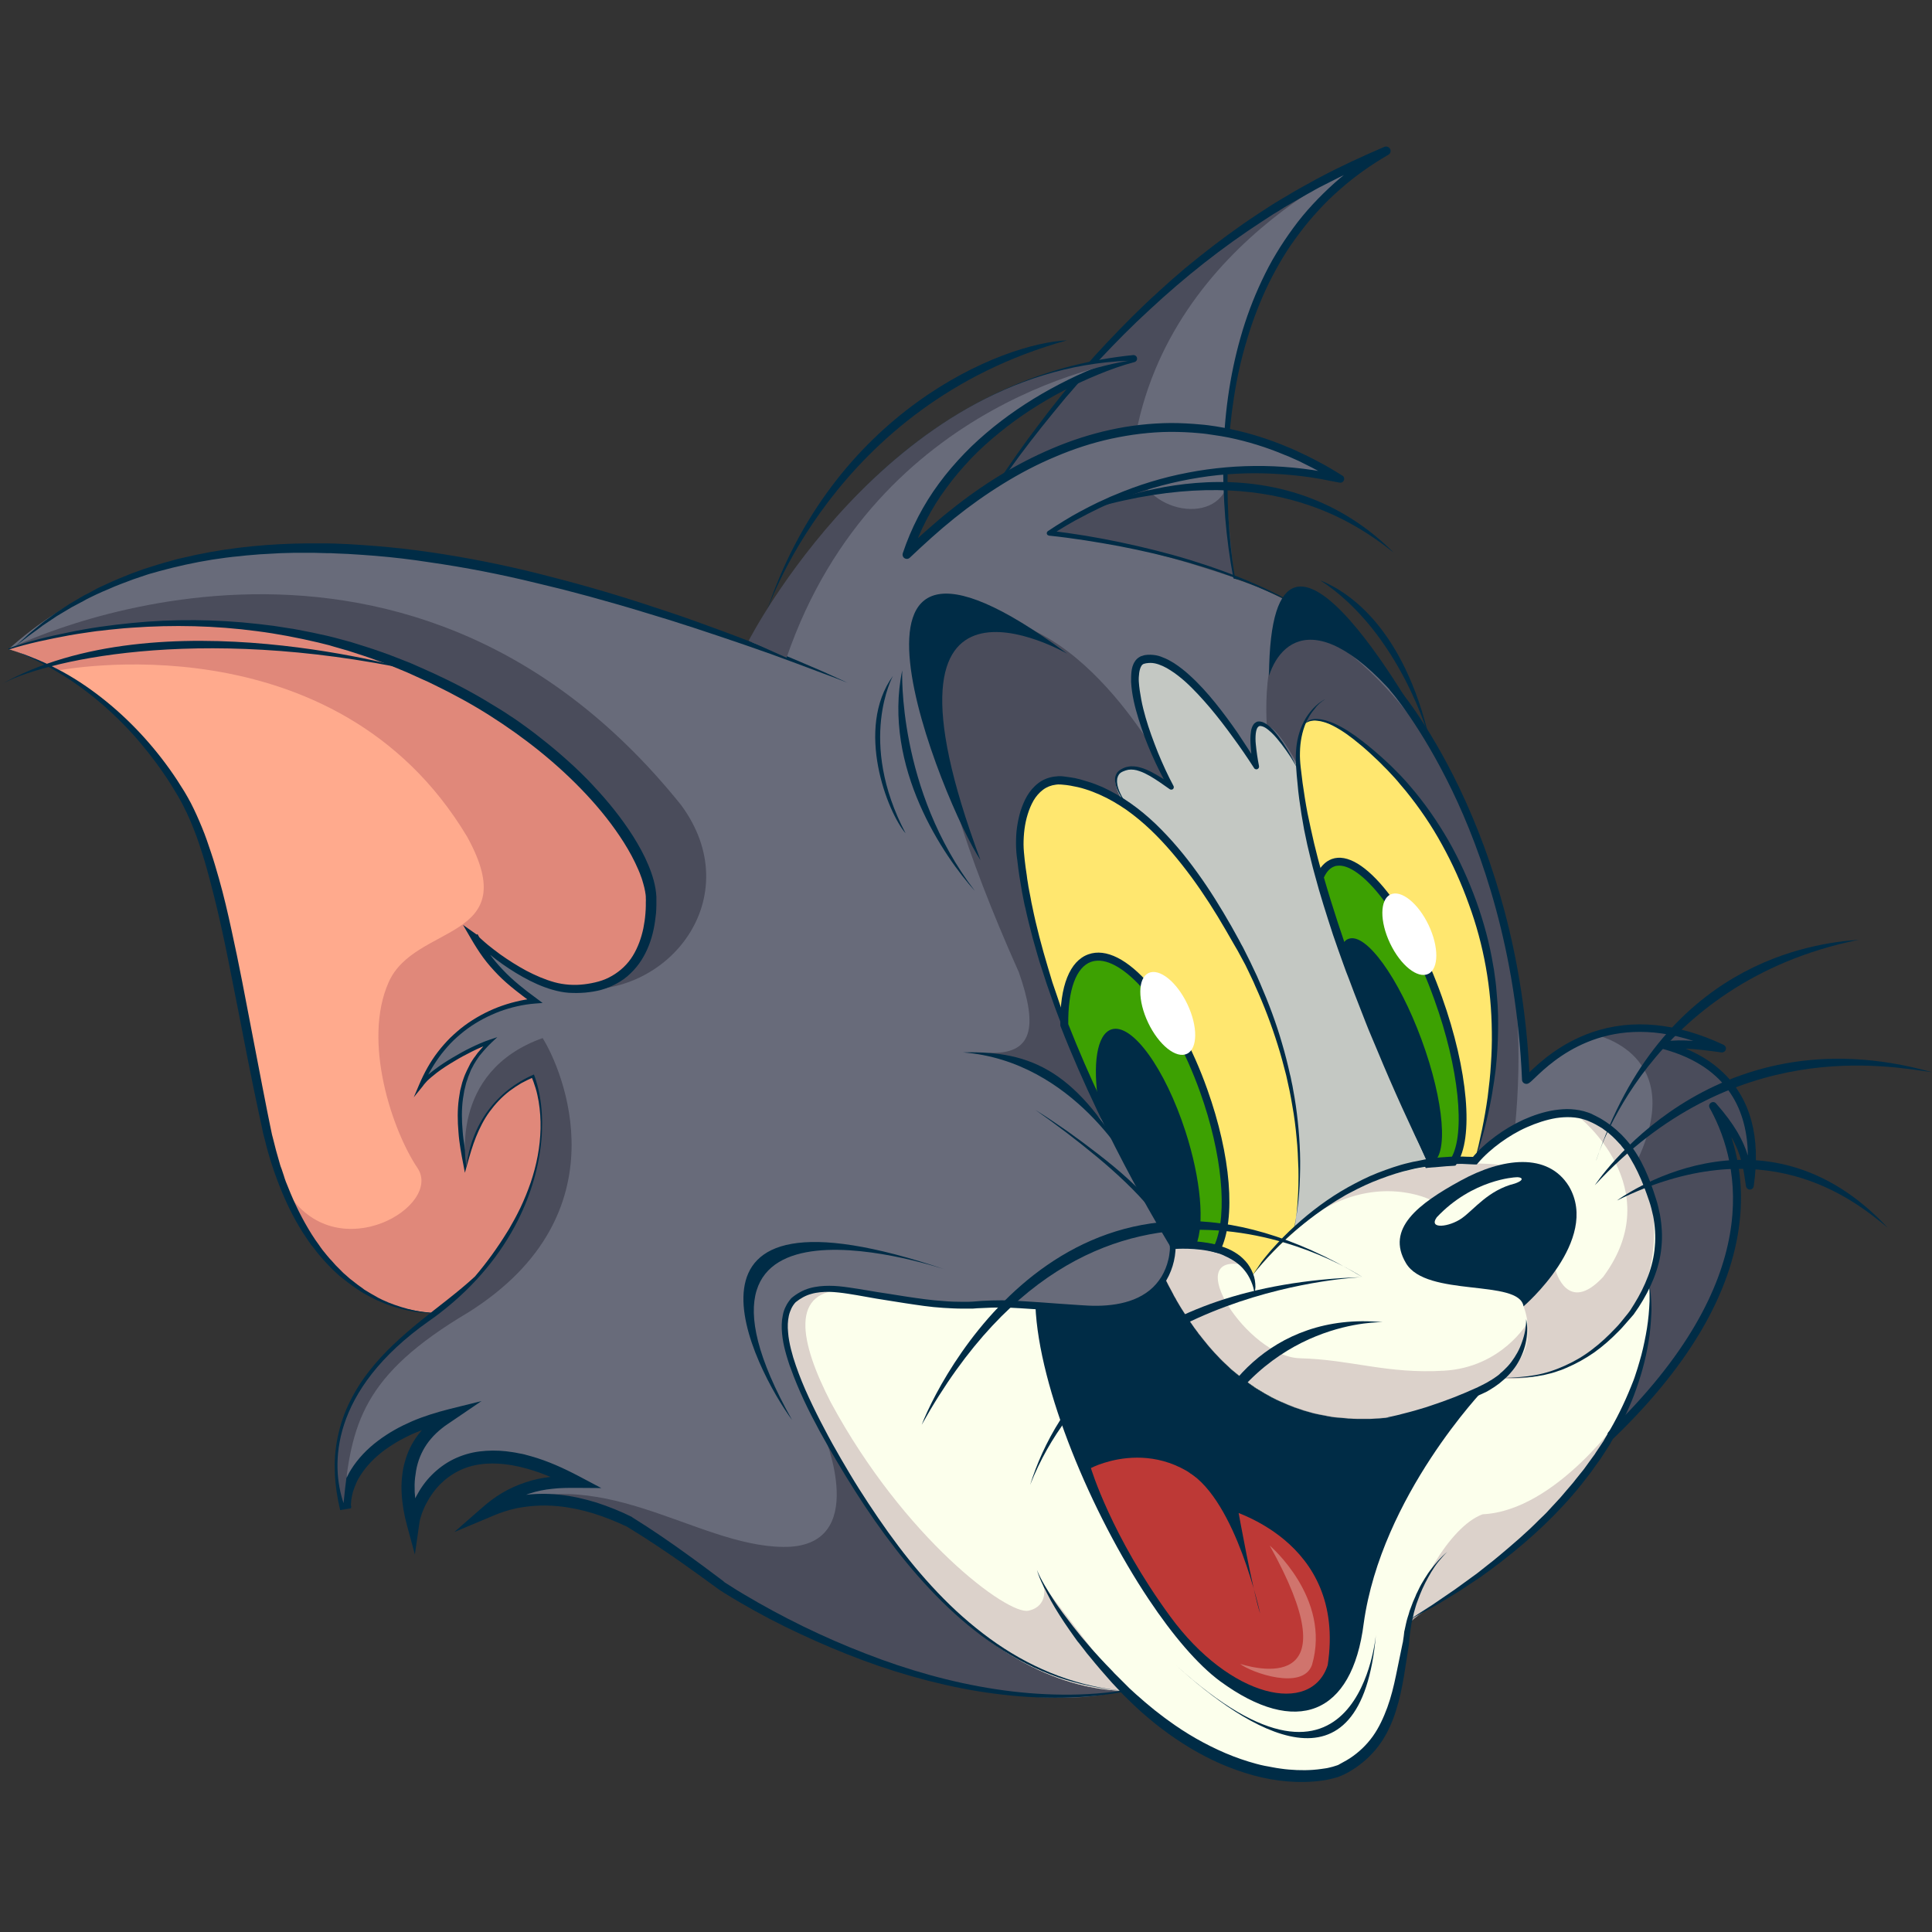 <?xml version="1.0" encoding="utf-8"?>
<!-- Generator: Adobe Illustrator 21.1.0, SVG Export Plug-In . SVG Version: 6.00 Build 0)  -->
<svg version="1.1" id="Слой_1" xmlns="http://www.w3.org/2000/svg" xmlns:xlink="http://www.w3.org/1999/xlink" x="0px" y="0px"
	 viewBox="0 0 1024 1024" style="enable-background:new 0 0 1024 1024;" xml:space="preserve">
<rect x="0" y="0" width="1024" height="1024" fill="#333333" stroke="none"/>
<style type="text/css">
	.st0{fill:#686B7A;}
	.st1{fill:#4A4C5B;}
	.st2{fill:#FCFFEC;}
	.st3{opacity:0.72;fill:#D0C1BE;}
	.st4{fill:#002C46;}
	.st5{fill:#BD3936;}
	.st6{fill:#FFE76F;}
	.st7{fill:#3DA102;}
	.st8{fill:#C4C8C3;}
	.st9{fill:#FFAA8D;}
	.st10{opacity:0.43;fill:#B85B62;}
	.st11{fill:#FFFFFF;}
	.st12{opacity:0.3;fill:#FCFFEC;}
</style>
<g>
	<path class="st0" d="M4.6,344c1.2-0.5,2.4-0.9,3.8-1.4c0,0,0,0,0,0c46.5-16.1,219.3-38.1,323.6,101.7c27.5,35.2,9.6,82.2-28.9,79.8
		c0,0,0,0,0,0c-14.7-0.9-32.4-9.1-51.7-27.9c9.5,20.6,32.1,34.4,32.1,34.4s-41.3,1.2-60.3,44.6c10.4-13,36-22.7,36.8-23
		c-0.8,0.4-24.8,13.7-12.8,66.1c2.8-22.5,15.8-40,35.8-48.7c7.3,19.3,6,48.6-8.6,77.5c-8.7,17.2-22.1,34.2-41.2,48.9
		c-1.8,1.4-3.7,2.8-5.6,4.1c-53.2,37.4-52.2,77-45.5,96.8l0,0c0.4,1.1,0.8,2.1,1.1,3.1c0-25.2,24.3-41.6,55.3-49.6
		c-33.8,21-19.4,57.4-19.4,57.4s8.7-60.5,86.1-22.1c-24.8-2.9-47.3,15.7-47.9,16.2c0.1,0,0.4-0.2,1.1-0.5c0.1,0,0.2-0.1,0.3-0.1
		c8.1-3.7,49.8-19.4,102.5,23.9c58.7,48.4,173.1,86.7,231.9,71.2c-23.6-1.4-70.4-12.1-118.7-77.7c-15.6-21.4-28.6-41.5-38.3-59.3
		c0,0,0,0,0,0c0,0,0,0,0,0c0,0,0,0,0,0c-21.4-39.1-27-67-10.6-73.3c23.8-9.2,58.2,9.9,90.7,5.6c9.4-1.2,20.8-0.5,32.6,0.5
		c29.1,2.4,60.3,6,68.2-15.4c5.3-16.6,5.3-16.6,5.3-16.6s-56.7-91.3-76.1-172.3c-18.6-77.6,11-86.5,49.9-61.4
		c-13.6-20.1,3.7-26.2,24.3-8.9c-8.4-12.6-23.4-51.8-18.4-64c0.7-1.7,1.7-2.8,3.2-3.4c3.5-1.3,8.1-0.3,13.4,2.6
		c13.2,7.3,30.6,26.9,46.8,53.7c-8.5-51.2,22.7,0.6,22.7,0.6c-0.4-9,0.3-16.6,2.6-22c12.6-21.2,138.9,77.7,91,230.8
		c15.7-18.1,59.1-46.8,85.6,0.9c2.9,5.2,5.6,11.3,8,18.5c5.6,12.9,4.7,28.9-1.3,44c0.1,0.7,7,35.7-19.7,81.7
		c0.9-0.8,100.5-86.3,53.9-174.2c9.5,10.6,18.4,24.1,19.4,42c5.5-10.4,4.1-64.8-45.4-74.2c22.5-1.2,30.2,1.4,30.7,1.5
		c-1-0.6-32.5-18.3-67.5-7.2c-12.1,3.9-24.7,11.2-36.5,23.9c0,0-5.3-208.6-145.5-262.9c-3-1.2-6.2-2.3-9.3-3.3
		c-2.4-9.9-4.5-26.4-4.6-46.2c0,0,0,0,0,0c-0.3-56.2,15.2-139.8,85.2-179.8c0,0,0,0,0,0s-123,37.2-221.5,200.6
		c-23.1,13.1-55.7,17.4-85.9,36.1c-9.7,6-19.1,13.5-28,23.3C348.2,330,132.5,229.6,4.6,344z"/>
	<path class="st1" d="M499.2,287.3c5.5-1,10.4-1.9,14.6-2.6c40.6-6.8,140.2,21.4,140.2,21.4l-4.4-46.2c-0.1,0-0.1,0-0.2,0
		c0,0,0,0,0,0c-10,20-52.5,8.6-48.2-25c18-110.5,131.7-154.1,133.4-154.8c0,0,0,0,0,0s-123,37.2-221.5,200.6
		C508.8,283.2,504.1,285.3,499.2,287.3z"/>
	<path class="st1" d="M671.5,385.5c0,0-4.9-60.4,23-51.5c27.9,9,125.2,96,108.4,264.4c-16.8,13.9-21.3,17.1-21.3,17.1
		S685.9,377.6,671.5,385.5z"/>
	<path class="st1" d="M620.6,413.2c0,0-45.5-90.6-106.1-85.5c-23.4,11.4-34.1,54,25.5,187.6c10.3,29.4,7.4,43.8-16.2,42.7
		c22.7,6.2,50.8,19.7,74.7,53.2C587.4,542.9,620.6,413.2,620.6,413.2z"/>
	<path class="st1" d="M258.8,801c8.1-3.7,49.8-19.4,102.5,23.9c58.7,48.4,173.1,86.7,231.9,71.2c-23.6-1.4-70.4-12.1-118.7-77.7
		c-15.6-21.4-28.6-41.5-38.3-59.3c0.7,1.6,25.7,61.3-21.1,60.8C368.1,819.4,317.1,772.6,258.8,801z"/>
	<path class="st2" d="M617,676.5c1.5,3.1,3,6,4.6,8.9c0.2,0.4,0.4,0.8,0.6,1.2c0.3,0.6,0.6,1.1,1,1.7c0.2,0.4,0.5,0.9,0.7,1.3
		c0.5,0.9,1.1,1.8,1.6,2.7c0.3,0.4,0.5,0.9,0.8,1.3c0.6,0.9,1.2,1.9,1.8,2.8c0.4,0.7,0.9,1.4,1.3,2c1.2,1.8,2.4,3.5,3.6,5.2
		c0.3,0.4,0.6,0.8,0.9,1.2c0.3,0.4,0.6,0.8,0.9,1.2c0.3,0.4,0.5,0.7,0.8,1.1c0.2,0.2,0.3,0.4,0.5,0.6c0.2,0.3,0.5,0.6,0.7,0.9
		c0.7,0.9,1.4,1.7,2.1,2.6c0.2,0.3,0.5,0.6,0.7,0.9c1,1.2,2.1,2.4,3.1,3.6c0.3,0.3,0.6,0.7,0.9,1c0.6,0.7,1.2,1.3,1.8,1.9
		c0.6,0.6,1.2,1.3,1.8,1.9c0.3,0.3,0.6,0.6,0.9,0.9c0.6,0.6,1.2,1.2,1.9,1.8c0.5,0.4,0.9,0.9,1.4,1.3c0.5,0.4,0.9,0.9,1.4,1.3
		c0.4,0.4,0.9,0.8,1.3,1.1c0.1,0.1,0.2,0.2,0.3,0.2c0.4,0.4,0.9,0.7,1.3,1.1c2.2,1.8,4.5,3.6,6.8,5.2c0.3,0.2,0.7,0.5,1,0.7
		c0.3,0.2,0.7,0.4,1,0.7c0.3,0.2,0.7,0.4,1,0.7c0.3,0.2,0.7,0.4,1,0.6c0.3,0.2,0.7,0.4,1,0.6c0.3,0.2,0.7,0.4,1,0.6
		c0.3,0.2,0.7,0.4,1,0.6c0.3,0.2,0.7,0.4,1,0.6c0.3,0.2,0.6,0.4,0.9,0.5c1.7,1,3.4,1.9,5.1,2.7c0.4,0.2,0.9,0.4,1.3,0.6
		c0.5,0.3,1.1,0.5,1.6,0.7c0.2,0.1,0.3,0.2,0.5,0.2c0.5,0.2,1.1,0.5,1.6,0.7c0.6,0.3,1.2,0.5,1.9,0.8c0.6,0.2,1.2,0.5,1.8,0.7
		c0.2,0.1,0.3,0.1,0.5,0.2c0.1,0,0.1,0,0.2,0.1c0.4,0.1,0.8,0.3,1.2,0.4c0.1,0,0.2,0.1,0.3,0.1c0.5,0.2,1,0.3,1.5,0.5
		c0.1,0,0.2,0.1,0.3,0.1c0.6,0.2,1.2,0.4,1.7,0.6c0,0,0,0,0,0c0.7,0.2,1.4,0.4,2.1,0.6c0,0,0,0,0,0c0.7,0.2,1.4,0.4,2.1,0.6
		c0.4,0.1,0.7,0.2,1.1,0.3c1,0.3,2.1,0.5,3.2,0.7c1.1,0.2,2.1,0.4,3.2,0.6c0,0,0,0,0,0c0.7,0.1,1.4,0.3,2.1,0.4
		c0.8,0.1,1.6,0.3,2.5,0.4c0.3,0,0.7,0.1,1,0.1c0.4,0.1,0.8,0.1,1.2,0.1c0.4,0.1,0.8,0.1,1.2,0.1c0.4,0,0.7,0.1,1.1,0.1
		c0.4,0,0.8,0.1,1.2,0.1c0.4,0,0.8,0.1,1.1,0.1c0.4,0,0.8,0.1,1.2,0.1c1.5,0.1,3.1,0.2,4.6,0.2c0.8,0,1.5,0,2.3,0c0.4,0,0.8,0,1.2,0
		c0.9,0,1.8,0,2.6,0c0.7,0,1.3,0,2-0.1c0.5,0,1-0.1,1.5-0.1c0.6,0,1.2-0.1,1.8-0.1c0.4,0,0.7-0.1,1.1-0.1c0.4,0,0.7-0.1,1.1-0.1
		c0.4,0,0.8-0.1,1.2-0.1c0.3,0,0.6-0.1,0.9-0.1c0.2,0,0.4,0,0.6-0.1c0.4,0,0.8-0.1,1.1-0.1c0.4,0,0.8-0.1,1.1-0.1
		c0.4,0,0.8-0.1,1.1-0.2c1.7-0.2,3.4-0.5,5.1-0.8c0.3,0,0.6-0.1,0.9-0.2c1.2-0.2,2.3-0.4,3.5-0.7c0.6-0.1,1.1-0.2,1.7-0.4
		c0.3-0.1,0.7-0.2,1-0.2c0.4-0.1,0.7-0.2,1.1-0.2c1.5-0.3,2.9-0.7,4.4-1.1c0.6-0.2,1.3-0.3,1.9-0.5c1.1-0.3,2.1-0.6,3.2-0.9l1.9-0.6
		c0,0,0.1,0,0.1,0c0.6-0.2,1.2-0.4,1.8-0.6c0.1,0,0.3-0.1,0.4-0.1c0.6-0.2,1.2-0.4,1.7-0.6c0.4-0.1,0.7-0.3,1.1-0.4
		c1.9-0.7,3.7-1.4,5.5-2.1c0.5-0.2,0.9-0.4,1.4-0.6c0.4-0.2,0.8-0.3,1.3-0.5c2.3-1,4.6-2,6.9-3.1c0.4-0.2,0.8-0.4,1.2-0.6
		c0.4-0.2,0.9-0.4,1.3-0.6c3.5-1.8,7-3.6,10.3-5.6c14.4,0.7,27.5-2.6,38.7-8.6c17.9-9.5,31.3-25.7,38.1-43c6-15.2,6.9-31.1,1.3-44
		c-24.7-72.6-76.2-39.4-93.6-19.3c-6.7-0.4-13.2-0.1-19.4,0.6c-1.8,0.2-3.5,0.4-5.2,0.7l0,0c-30.5,5.1-55.1,21.8-71.4,36.2l0,0
		c-1.6,1.4-3.1,2.8-4.6,4.2c-11.3,10.6-17.5,19.1-17.5,19.1c-7-19.4-41.1-16.4-41.1-16.4S622.3,659.9,617,676.5z"/>
	<path class="st2" d="M474.4,818.4c48.1,65.4,94.7,76.3,118.4,77.7c0.1,0,0.2,0,0.3,0c1.3,0.1,2.5,0.1,3.7,0.1
		c25.5,27.5,69.1,49.1,103.8,44.5c35.4-5.5,41.3-43.4,46.3-82c57.8-33.1,89.7-68.1,107.2-98.2c0,0,0,0,0,0
		c26.8-46,19.9-81,19.7-81.7c-6.8,17.3-20.2,33.5-38.1,43c-11.3,6-24.4,9.3-38.7,8.6c-3.3,1.9-6.8,3.8-10.3,5.6
		c-0.4,0.2-0.9,0.4-1.3,0.6c-0.4,0.2-0.8,0.4-1.2,0.6c-2.3,1.1-4.6,2.1-6.9,3.1c-0.4,0.2-0.8,0.4-1.3,0.5c-0.5,0.2-0.9,0.4-1.4,0.6
		c-1.8,0.7-3.7,1.4-5.5,2.1c-0.4,0.1-0.7,0.3-1.1,0.4c-0.6,0.2-1.2,0.4-1.7,0.6c-0.1,0-0.3,0.1-0.4,0.1c-0.6,0.2-1.2,0.4-1.8,0.6
		c-0.1,0-0.1,0-0.1,0l-1.9,0.6c-1.1,0.3-2.1,0.6-3.2,0.9c-0.6,0.2-1.3,0.4-1.9,0.5c-1.5,0.4-2.9,0.8-4.4,1.1
		c-0.3,0.1-0.7,0.2-1.1,0.2c-0.3,0.1-0.7,0.2-1,0.2c-0.6,0.1-1.1,0.2-1.7,0.4c-1.2,0.2-2.3,0.5-3.5,0.7c-0.3,0.1-0.6,0.1-0.9,0.2
		c-1.7,0.3-3.4,0.6-5.1,0.8c-0.4,0.1-0.8,0.1-1.1,0.2c-0.4,0-0.8,0.1-1.1,0.1c-0.4,0-0.8,0.1-1.1,0.1c-0.2,0-0.4,0-0.6,0.1
		c-0.3,0-0.6,0.1-0.9,0.1c-0.4,0-0.8,0.1-1.2,0.1c-0.4,0-0.7,0.1-1.1,0.1c-0.4,0-0.7,0.1-1.1,0.1c-0.6,0-1.2,0.1-1.8,0.1
		c-0.5,0-1,0.1-1.5,0.1c-0.7,0-1.3,0.1-2,0.1c-0.9,0-1.8,0-2.6,0c-0.4,0-0.8,0-1.2,0c-0.8,0-1.5,0-2.3,0c-1.5,0-3.1-0.1-4.6-0.2
		c-0.4,0-0.8,0-1.2-0.1c-0.4,0-0.7-0.1-1.1-0.1c-0.4,0-0.8-0.1-1.2-0.1c-0.4,0-0.8-0.1-1.1-0.1c-0.4,0-0.8-0.1-1.2-0.1
		c-0.4,0-0.8-0.1-1.2-0.1c-0.3,0-0.7-0.1-1-0.1c-0.8-0.1-1.6-0.2-2.5-0.4c-0.7-0.1-1.4-0.2-2.1-0.4l0,0c-1.1-0.2-2.1-0.4-3.2-0.6
		c-1-0.2-2.1-0.5-3.2-0.7c-0.4-0.1-0.7-0.2-1.1-0.3c-0.7-0.2-1.4-0.4-2.1-0.6c0,0,0,0,0,0c-0.7-0.2-1.4-0.4-2.1-0.6c0,0,0,0,0,0
		c-0.6-0.2-1.2-0.4-1.7-0.6c-0.1,0-0.2-0.1-0.3-0.1c-0.5-0.2-1-0.3-1.5-0.5c-0.1,0-0.2-0.1-0.3-0.1c-0.4-0.1-0.8-0.3-1.2-0.4l0,0
		c-0.1,0-0.1,0-0.2-0.1c-0.2-0.1-0.3-0.1-0.5-0.2c-0.6-0.2-1.2-0.5-1.8-0.7c-0.6-0.2-1.2-0.5-1.9-0.8c-0.5-0.2-1.1-0.5-1.6-0.7
		c-0.2-0.1-0.3-0.2-0.5-0.2c-0.5-0.2-1.1-0.5-1.6-0.7c-0.4-0.2-0.9-0.4-1.3-0.6c-1.7-0.8-3.4-1.7-5.1-2.7c-0.3-0.2-0.6-0.4-0.9-0.5
		c-0.3-0.2-0.7-0.4-1-0.6c-0.3-0.2-0.7-0.4-1-0.6c-0.3-0.2-0.7-0.4-1-0.6c-0.3-0.2-0.7-0.4-1-0.6c-0.3-0.2-0.7-0.4-1-0.6
		c-0.3-0.2-0.7-0.4-1-0.7c-0.3-0.2-0.7-0.4-1-0.7c-0.3-0.2-0.7-0.5-1-0.7c-2.3-1.6-4.6-3.3-6.8-5.2c-0.4-0.4-0.9-0.7-1.3-1.1
		c-0.1-0.1-0.2-0.2-0.3-0.2c-0.4-0.4-0.9-0.7-1.3-1.1c-0.5-0.4-0.9-0.8-1.4-1.3c-0.5-0.4-0.9-0.9-1.4-1.3c-0.6-0.6-1.3-1.2-1.9-1.8
		c-0.3-0.3-0.6-0.6-0.9-0.9c-0.6-0.6-1.2-1.2-1.8-1.9c-0.6-0.6-1.2-1.3-1.8-1.9c-0.3-0.3-0.6-0.7-0.9-1c-1.1-1.2-2.1-2.4-3.1-3.6
		c-0.2-0.3-0.5-0.6-0.7-0.9c-0.7-0.8-1.4-1.7-2.1-2.6c-0.2-0.3-0.5-0.6-0.7-0.9c-0.2-0.2-0.3-0.4-0.5-0.6c-0.3-0.4-0.6-0.7-0.8-1.1
		c-0.3-0.4-0.6-0.8-0.9-1.2c-0.3-0.4-0.6-0.8-0.9-1.2c-1.2-1.7-2.4-3.4-3.6-5.2c-0.5-0.7-0.9-1.4-1.3-2c-0.6-0.9-1.2-1.8-1.8-2.8
		c-0.3-0.4-0.5-0.9-0.8-1.3c-0.5-0.9-1.1-1.8-1.6-2.7c-0.3-0.4-0.5-0.9-0.7-1.3c-0.3-0.6-0.7-1.1-1-1.7c-0.2-0.4-0.4-0.8-0.6-1.2
		c-1.6-2.9-3.1-5.8-4.6-8.9c-7.9,21.4-39.2,17.7-68.2,15.4c-11.8-1-23.3-1.7-32.6-0.5c-22.7,3-46.5-5.5-66.8-7.7c0,0,0,0,0,0
		c-8.7-0.9-16.7-0.7-23.8,2.1C401.7,695,424.4,749.8,474.4,818.4z"/>
	<path class="st3" d="M809.6,701.1c0,0-13.6,23.6-44.2,25.4s-49.1-5.9-76.5-6.6s-63.9-56.9-29.4-49.4c-10.2-7.1-32.1-12.6-38.1-10.3
		c-1.8,10.3-5.1,18.4-5.1,18.4s20.4,45.2,64.1,64.9c39.7,18.2,71.9,7.7,91-0.7C790.4,734.2,812.3,724.5,809.6,701.1z"/>
	<path class="st4" d="M608.8,847.6c12.8,19.2,26,34.7,37.9,43.5c40.3,29.5,70,18,76.1-30.7c9.4-67.6,64-124.3,64-124.3l0,0
		c-0.4,0.2-0.9,0.4-1.3,0.6c-0.4,0.2-0.8,0.4-1.2,0.6c-2.3,1.1-4.6,2.1-6.9,3.1c-0.4,0.2-0.8,0.4-1.3,0.5c-0.5,0.2-0.9,0.4-1.4,0.6
		c-1.8,0.7-3.7,1.4-5.5,2.1c-0.4,0.1-0.7,0.3-1.1,0.4c-0.6,0.2-1.2,0.4-1.7,0.6c-0.1,0-0.3,0.1-0.4,0.1c-0.6,0.2-1.2,0.4-1.8,0.6
		c-0.1,0-0.1,0-0.1,0l-1.9,0.6c-1.1,0.3-2.1,0.6-3.2,0.9c-0.6,0.2-1.3,0.4-1.9,0.5c-1.5,0.4-2.9,0.8-4.4,1.1
		c-0.3,0.1-0.7,0.2-1.1,0.2c-0.3,0.1-0.7,0.2-1,0.2c-0.6,0.1-1.1,0.2-1.7,0.4c-1.2,0.2-2.3,0.5-3.5,0.7c-0.3,0.1-0.6,0.1-0.9,0.2
		c-1.7,0.3-3.4,0.6-5.1,0.8c-0.4,0.1-0.8,0.1-1.1,0.2c-0.4,0-0.8,0.1-1.1,0.1c-0.4,0-0.8,0.1-1.1,0.1c-0.2,0-0.4,0-0.6,0.1
		c-0.3,0-0.6,0.1-0.9,0.1c-0.4,0-0.8,0.1-1.2,0.1c-0.4,0-0.7,0.1-1.1,0.1c-0.4,0-0.7,0.1-1.1,0.1c-0.6,0-1.2,0.1-1.8,0.1
		c-0.5,0-1,0.1-1.5,0.1c-0.7,0-1.3,0.1-2,0.1c-0.9,0-1.8,0-2.6,0c-0.4,0-0.8,0-1.2,0c-0.8,0-1.5,0-2.3,0c-1.5,0-3.1-0.1-4.6-0.2
		c-0.4,0-0.8,0-1.2-0.1c-0.4,0-0.7-0.1-1.1-0.1c-0.4,0-0.8-0.1-1.2-0.1c-0.4,0-0.8-0.1-1.1-0.1c-0.4,0-0.8-0.1-1.2-0.1
		c-0.4,0-0.8-0.1-1.2-0.1c-0.3,0-0.7-0.1-1-0.1c-0.8-0.1-1.6-0.2-2.5-0.4c-0.7-0.1-1.4-0.2-2.1-0.4c0,0,0,0,0,0
		c-1.1-0.2-2.1-0.4-3.2-0.6c-1-0.2-2.1-0.5-3.2-0.7c-0.4-0.1-0.7-0.2-1.1-0.3c-0.7-0.2-1.4-0.4-2.1-0.6c0,0,0,0,0,0
		c-0.7-0.2-1.4-0.4-2.1-0.6c0,0,0,0,0,0c-0.6-0.2-1.2-0.4-1.7-0.6c-0.1,0-0.2-0.1-0.3-0.1c-0.5-0.2-1-0.3-1.5-0.5
		c-0.1,0-0.2-0.1-0.3-0.1c-0.4-0.1-0.8-0.3-1.2-0.4l0,0c-0.1,0-0.1,0-0.2-0.1c-0.2-0.1-0.3-0.1-0.5-0.2c-0.6-0.2-1.2-0.5-1.8-0.7
		c-0.6-0.2-1.2-0.5-1.9-0.8c-0.5-0.2-1.1-0.5-1.6-0.7c-0.2-0.1-0.3-0.2-0.5-0.2c-0.5-0.2-1.1-0.5-1.6-0.7c-0.4-0.2-0.9-0.4-1.3-0.6
		c-1.7-0.8-3.4-1.7-5.1-2.7c-0.3-0.2-0.6-0.4-0.9-0.5c-0.3-0.2-0.7-0.4-1-0.6c-0.3-0.2-0.7-0.4-1-0.6c-0.3-0.2-0.7-0.4-1-0.6
		c-0.3-0.2-0.7-0.4-1-0.6c-0.3-0.2-0.7-0.4-1-0.6c-0.3-0.2-0.7-0.4-1-0.7c-0.3-0.2-0.7-0.4-1-0.7c-0.3-0.2-0.7-0.5-1-0.7
		c-2.3-1.6-4.6-3.3-6.8-5.2c-0.4-0.4-0.9-0.7-1.3-1.1c-0.1-0.1-0.2-0.2-0.3-0.2c-0.4-0.4-0.9-0.7-1.3-1.1c-0.5-0.4-0.9-0.8-1.4-1.3
		c-0.5-0.4-0.9-0.9-1.4-1.3c-0.6-0.6-1.3-1.2-1.9-1.8c-0.3-0.3-0.6-0.6-0.9-0.9c-0.6-0.6-1.2-1.2-1.8-1.9c-0.6-0.6-1.2-1.3-1.8-1.9
		c-0.3-0.3-0.6-0.7-0.9-1c-1.1-1.2-2.1-2.4-3.1-3.6c-0.2-0.3-0.5-0.6-0.7-0.9c-0.7-0.8-1.4-1.7-2.1-2.6c-0.2-0.3-0.5-0.6-0.7-0.9
		c-0.2-0.2-0.3-0.4-0.5-0.6c-0.3-0.4-0.6-0.7-0.8-1.1c-0.3-0.4-0.6-0.8-0.9-1.2c-0.3-0.4-0.6-0.8-0.9-1.2c-1.2-1.7-2.4-3.4-3.6-5.2
		c-0.5-0.7-0.9-1.4-1.3-2c-0.6-0.9-1.2-1.8-1.8-2.8c-0.3-0.4-0.5-0.9-0.8-1.3c-0.5-0.9-1.1-1.8-1.6-2.7c-0.3-0.4-0.5-0.9-0.7-1.3
		c-0.3-0.6-0.7-1.1-1-1.7c-0.2-0.4-0.4-0.8-0.6-1.2c-1.6-2.9-3.1-5.8-4.6-8.9c-7.9,21.4-39.2,17.7-68.2,15.4
		C550.6,735.8,578.4,802,608.8,847.6z"/>
	<path class="st5" d="M649.8,799.4c0.6,0.9,64.1,16.1,53.9,83.2c-8.8,26.9-51.8,17.5-83.5-25.9c-31.3-42.7-42-78.6-42-78.6
		S619.3,756.3,649.8,799.4z"/>
	<path class="st3" d="M836.5,591.7c0,0,48.4,37.6,13.2,85.1c-18.9,20.3-25.2-3.5-25.2-3.5l-17,19.1c0,0,8.9,21.3-7.2,33.1
		c-3.2,5-3.2,5-3.2,5s32,6.1,67-33.7C882.6,672.2,886.3,608.1,836.5,591.7z"/>
	<path class="st3" d="M757.9,635.8c0,0-27.1-13.6-59.3,6.8c10.1-6.8,39.8-30.2,96.2-25.3C784.2,621,772.7,625.8,757.9,635.8z"/>
	<path class="st3" d="M859.9,750c0,0-35.1,50.8-74.1,52.6c-18.2,6.7-36.4,42.1-39.2,59.1c-2-2,24.6-18.9,32.6-23.4
		C787.2,833.8,847.3,786.3,859.9,750z"/>
	<path class="st6" d="M699.5,464.9c3.4,11.9,7.4,24.3,11.6,36.6c19.7,57.4,44.8,113.1,45.8,115.2c0,0,0,0.1,0,0.1s0,0,0,0l0,0
		c0.3,0,2.4-0.2,5.3-0.4c2.3-0.2,5.2-0.4,8.1-0.6c4.2-0.3,8.5-0.4,11.3-0.4c47.9-153.2-78.4-252-91-230.8c-2.3,5.4-3,13-2.6,22l0,0
		C688.8,422.6,693.2,443,699.5,464.9z"/>
	<path class="st6" d="M546.2,487.6c4.4,18.4,10.7,37.3,17.9,55.6c5.7,14.6,12,28.8,18.2,41.9c20.2,42.9,40.1,74.8,40.1,74.8
		s4.9-0.4,11.5,0.1c3.5,0.3,7.4,0.8,11.2,1.9c7.9,2.1,15.6,6.4,18.5,14.5c0,0,6.2-8.5,17.5-19.1c1.4-1.4,3-2.8,4.6-4.2l0,0
		c17.3-83.9-42.9-194.1-84.2-223.4c-1.8-1.2-3.5-2.4-5.2-3.5l0,0C557.2,401.1,527.6,410,546.2,487.6z"/>
	<path class="st7" d="M699.5,464.9c19.6,68.8,57.4,151.9,57.4,151.9s0,0,0,0l0,0c0.3,0,2.4-0.2,5.3-0.4c2.3-0.2,5.2-0.4,8.1-0.6
		c8.7-12.7,5.8-48.1-8-86.6c-16.1-45-41.1-77.2-55.7-72C703.5,458.4,701.1,461,699.5,464.9z"/>
	<path class="st7" d="M564.1,543.2c24.3,62.2,58.2,116.7,58.2,116.7s11.6-1,22.7,2c7.8-15.7,5.5-48.7-7-83.8
		c-16.1-45-43.1-76.5-60.4-70.3C568.4,511.2,563.8,524.6,564.1,543.2z"/>
	<path class="st4" d="M770.4,617.9c-2.3,0.1-5,0.3-8,0.6c-2.8,0.2-4.8,0.4-5.2,0.4l-1.5,0.2l-0.7-1.4c-0.4-0.8-38.1-84.1-57.5-152.2
		l-0.2-0.7l0.3-0.7c2-4.6,4.8-7.5,8.3-8.8c8-2.9,18.5,3.5,29.7,17.8c10.7,13.8,20.9,33.4,28.7,55.4c13.8,38.6,17,75,7.7,88.5
		l-0.6,0.8L770.4,617.9z M707.3,459.2c-2.3,0.8-4.2,2.8-5.6,5.9c18.1,63,51.6,138.6,56.5,149.6c1-0.1,2.3-0.2,3.9-0.3
		c2.6-0.2,5-0.4,7-0.5c7.7-13,4.2-47.9-8.8-83.9c-16.4-45.9-39.5-73-51.7-71.1C708.2,458.9,707.7,459,707.3,459.2z"/>
	<path class="st4" d="M644.4,663.9c-10.6-2.9-21.8-1.9-21.9-1.9l-1.3,0.1l-0.7-1.1c-0.3-0.5-34.3-55.4-58.4-117.1l-0.1-0.4l0-0.4
		c-0.3-20.5,5-33.8,14.9-37.3c9.2-3.3,20.9,2.6,32.9,16.6c11.6,13.5,22.3,33,30.1,55c12.5,35,15.3,68.5,6.9,85.4l-0.8,1.5
		L644.4,663.9z M578.3,509.8c-7.9,2.8-12.3,14.8-12.1,33c22.1,56.4,52.5,107.1,57.3,115c3.2-0.2,11.7-0.3,20.4,1.7
		c6.9-16.2,3.8-48.2-7.8-80.6c-7.7-21.5-18.1-40.6-29.4-53.7c-9.7-11.3-19.2-17-26.3-15.9C579.6,509.4,578.9,509.6,578.3,509.8z"/>
	<path class="st4" d="M711,501.6c19.7,57.4,44.8,113.1,45.8,115.2c0.7,0,1.3-0.1,1.9-0.3c9.2-3.4,6.8-32.8-5.3-65.6
		c-12.1-32.8-29.4-56.7-38.6-53.3C713.2,498.1,712,499.5,711,501.6z"/>
	<path class="st4" d="M582.3,585.1c20.2,42.9,40.1,74.8,40.1,74.8s4.9-0.4,11.5,0.1c4.6-11.1,2.7-34.7-5.6-60.4
		c-10.8-33.3-28.3-57.5-39.2-54C581.3,548.2,579,564.1,582.3,585.1z"/>
	<path class="st3" d="M474.4,818.4c48.1,65.4,94.7,76.3,118.4,77.7l-0.4-4.3l-39.2-51.3c0,0,2.8,10.8-8.1,13.2
		c-10.9,2.4-65.7-38.2-104.7-110.3c-16.5-31.9-22.5-60.6,8.9-59.6c0,0,0,0,0,0c-8.7-0.9-16.7-0.7-23.8,2.1
		C401.7,695,424.4,749.8,474.4,818.4z"/>
	<path class="st8" d="M596.1,426.2L596.1,426.2c1.7,1.1,3.5,2.3,5.2,3.5c41.3,29.3,101.5,139.5,84.2,223.4
		c16.3-14.4,41-31.2,71.4-36.2c0,0,0,0,0,0S691.2,472.3,688,406.7l0,0c0,0-31.2-51.8-22.7-0.6c-22.6-37.4-47.8-60.8-60.2-56.3
		c-12.4,4.6,5.6,53.1,15.2,67.4C599.8,400,582.5,406.1,596.1,426.2z"/>
	<path class="st9" d="M4.5,344c0,0,10.7,3.1,25.6,11.4c15.4,8.6,35.4,22.8,52.5,45c12.6,16.4,23.6,37.1,30.2,63.1
		c13.7,54,19.2,120.2,39.1,168.1l0,0c9.1,22,21.2,40.1,38.6,51.5c11.6,7.6,25.6,12.3,42.7,12.9c13.4-10.5,24.4-17.1,41.2-48.9
		c14.6-28.9,15.8-58.2,8.6-77.5c-19.9,8.8-32.9,26.2-35.8,48.7c-12-52.4,12-65.7,12.8-66.1c-0.8,0.3-26.4,10.1-36.8,23
		c19-43.4,60.3-44.6,60.3-44.6s-22.6-13.8-32.1-34.4c69.9,67.9,118.7-3.2,80.7-51.9C227.7,304.4,54.9,326.4,8.4,342.5c0,0,0,0,0,0
		C7,343,5.7,343.5,4.5,344z"/>
	<path class="st4" d="M757.7,391.9c0,0-84.3-157.2-85.1-33.7C679.7,336.1,705.3,318.8,757.7,391.9z"/>
	<path class="st4" d="M565.7,346.5c0,0-110.7-63.9-46,109.4C500.6,427.5,423.9,241.4,565.7,346.5z"/>
	<path class="st4" d="M807.5,692.4c0,0,40.8-35,24.1-63.6c-11.2-18.2-35.3-15.2-57.5-3c-22.3,12.2-39.8,25.4-28.9,43.7
		C756,687.8,805.2,677.7,807.5,692.4z"/>
	<path class="st10" d="M4.5,344c0,0,10.7,3.1,25.6,11.4l0.5,0c0,0,146.8-29.2,217,88.1c30.7,55.7-27.7,45.6-41.6,77.1
		c-14,31.4,1.9,78.6,15.3,98.5c13.4,20-41.3,52.9-67.8,14.5c-0.5-0.7-1-1.4-1.5-2.1c9.1,22,21.2,40.1,38.6,51.5
		c11.6,7.6,25.6,12.3,42.7,12.9c13.4-10.5,24.4-17.1,41.2-48.9c14.6-28.9,15.8-58.2,8.6-77.5c-19.9,8.8-32.9,26.2-35.8,48.7
		c-12-52.4,12-65.7,12.8-66.1c-0.8,0.3-26.4,10.1-36.8,23c19-43.4,60.3-44.6,60.3-44.6s-22.6-13.8-32.1-34.4
		c69.9,67.9,118.7-3.2,80.7-51.9C227.7,304.4,54.9,326.4,8.4,342.5c0,0,0,0,0,0C7,343,5.7,343.5,4.5,344z"/>
	<path class="st1" d="M4.6,344c1.2-0.5,2.4-0.9,3.8-1.4c0,0,0,0,0,0c46.5-16.1,219.3-38.1,323.6,101.7c27.5,35.2,9.6,82.2-28.9,79.8
		c51.7,5.7,93.6-49,57.9-97.4C211.4,240.3,6.1,343.2,4.6,344z"/>
	<path class="st1" d="M854.2,760.5c0.9-0.8,100.5-86.3,53.9-174.2c9.5,10.6,18.4,24.1,19.4,42c5.5-10.4,4.1-64.8-45.4-74.2
		c22.5-1.2,30.2,1.4,30.7,1.5c-1-0.6-32.5-18.3-67.5-7.2c0,0,50.2,10,21.9,67.9c2.9,5.2,5.6,11.3,8,18.5c5.6,12.9,4.7,28.9-1.3,44
		C874.1,679.6,880.9,714.5,854.2,760.5z"/>
	<g>
		<path class="st4" d="M233.2,695.9c-2.3,0.1-4.7,0-7-0.3c-2.3-0.2-4.6-0.6-6.9-1.1c-4.6-1-9-2.4-13.3-4.1c-1.1-0.5-2.1-0.9-3.2-1.4
			l-1.6-0.8c-0.5-0.2-1-0.5-1.5-0.8l-3-1.7l-3-1.8c-0.5-0.3-1-0.6-1.4-1l-1.4-1l-1.4-1l-1.4-1.1c-0.9-0.7-1.8-1.4-2.7-2.1l-2.6-2.3
			c-0.9-0.7-1.7-1.6-2.5-2.4l-1.2-1.2c-0.4-0.4-0.8-0.8-1.2-1.2l-2.3-2.6c-0.4-0.4-0.8-0.8-1.2-1.3l-1.1-1.3l-2.2-2.7
			c-0.7-0.9-1.4-1.9-2-2.8l-1-1.4c-0.3-0.5-0.7-0.9-1-1.4l-1.9-2.9c-4.9-7.8-9-16.1-12.4-24.7l-1.3-3.2c-0.4-1.1-0.8-2.2-1.1-3.3
			l-1.1-3.3l-0.6-1.6c-0.2-0.5-0.3-1.1-0.5-1.7l-1.9-6.7c-0.6-2.2-1.1-4.5-1.7-6.7c-0.3-1.1-0.6-2.2-0.8-3.4l-0.7-3.4l-1.4-6.9
			l-2.7-13.8l-10.6-55.1c-1.8-9.2-3.7-18.4-5.7-27.5c-2-9.2-4.1-18.3-6.7-27.4c-1.3-4.5-2.6-9.1-4.1-13.5c-1.5-4.5-3-9-4.8-13.3
			c-1.8-4.4-3.7-8.7-5.9-13c-0.6-1-1.1-2.1-1.7-3.1l-1.8-3.1l-3.8-6c-5.2-7.9-11-15.4-17.3-22.4c-6.3-7-13.2-13.6-20.5-19.5
			c-7.3-5.9-15.1-11.3-23.4-15.8l-3.1-1.6c-1-0.5-2.1-1.1-3.1-1.6l-3.2-1.5l-1.6-0.7c-0.5-0.2-1.1-0.5-1.6-0.7
			c-2.2-0.9-4.4-1.8-6.5-2.6l-6.7-2.3c17.5,6.6,33.6,16.6,47.6,28.8c7,6.1,13.6,12.7,19.6,19.8c6,7.1,11.5,14.5,16.5,22.4l3.6,5.9
			l1.7,3c0.5,1,1,2,1.6,3.1c2.1,4.1,3.9,8.3,5.6,12.7c1.7,4.3,3.1,8.7,4.5,13.1c1.4,4.4,2.6,8.9,3.8,13.4c1.2,4.5,2.3,9,3.4,13.5
			c1.1,4.5,2.1,9.1,3.1,13.6c2,9.1,3.8,18.3,5.6,27.5c3.7,18.3,7.1,36.7,10.9,55.1l2.9,13.8l1.5,6.9l0.7,3.4
			c0.3,1.1,0.6,2.3,0.9,3.4c2.2,9.2,5.2,18.2,8.8,27c3.6,8.7,7.9,17.2,13.3,25.1l2,2.9c0.3,0.5,0.7,1,1.1,1.4l1.1,1.4
			c0.7,0.9,1.4,1.9,2.2,2.8l2.3,2.7l1.2,1.3c0.4,0.4,0.8,0.9,1.2,1.3l2.5,2.6c0.4,0.4,0.9,0.8,1.3,1.2l1.3,1.2
			c0.9,0.8,1.7,1.6,2.7,2.3l2.8,2.2c0.9,0.7,1.9,1.4,2.9,2.1l1.4,1l1.5,1l1.5,1c0.5,0.3,1,0.6,1.5,0.9l3.1,1.7l3.2,1.6
			c0.5,0.3,1.1,0.5,1.6,0.7l1.6,0.7c1.1,0.5,2.2,0.9,3.3,1.3c4.4,1.6,9,2.8,13.7,3.6c2.3,0.3,4.7,0.6,7,0.7
			C228.6,696.1,230.9,696.1,233.2,695.9z"/>
		<path class="st4" d="M4.6,344.3c5.3-1.7,10.7-3.1,16-4.3c5.4-1.2,10.8-2.3,16.3-3.3c2.7-0.5,5.5-0.9,8.2-1.3l4.1-0.6
			c1.4-0.2,2.7-0.4,4.1-0.5c2.8-0.3,5.5-0.7,8.3-0.9l4.1-0.4l4.1-0.3c22.1-1.6,44.3-1.1,66.2,1.8c11,1.4,21.8,3.5,32.5,6l4,1
			c0.7,0.2,1.3,0.3,2,0.5l2,0.6l8,2.3c5.2,1.7,10.5,3.3,15.7,5.3c5.2,1.8,10.3,4,15.4,6.1c2.5,1.1,5,2.3,7.5,3.4
			c1.3,0.6,2.5,1.1,3.8,1.7l3.7,1.8c9.9,4.8,19.6,10.1,28.9,16c18.6,11.8,36,25.6,51,41.6c7.5,8,14.4,16.6,20.2,25.8
			c2.9,4.6,5.5,9.4,7.6,14.3l0.8,1.9l0.7,1.9c0.5,1.2,0.8,2.5,1.2,3.8c0.2,0.6,0.3,1.3,0.5,1.9c0.1,0.6,0.3,1.3,0.4,1.9l0.3,1.9
			c0.1,0.6,0.1,1.3,0.1,1.9c0.1,0.6,0,1.3,0,2c0,0.7,0,1.3,0,2c0,1.3-0.1,2.7-0.2,4c-0.2,2.7-0.6,5.3-1.1,7.9
			c-1.1,5.2-2.9,10.2-5.6,14.6c-2.7,4.4-6.5,8-11,10.6c-2.2,1.3-4.6,2.3-7.1,3c-2.5,0.7-5.1,1.2-7.7,1.5c-1.3,0.2-2.6,0.2-4,0.3
			c-1.3,0-2.7,0-4-0.1c-2.6-0.2-5.2-0.6-7.7-1.3c-5.1-1.4-10.1-3.6-14.9-6.1c-4.8-2.6-9.4-5.5-13.9-8.7c-2.2-1.6-4.4-3.3-6.5-5
			c-1.1-0.9-2.1-1.8-3.1-2.7c-0.5-0.4-1-0.9-1.5-1.4c-0.2-0.2-0.5-0.5-0.7-0.7c-0.1-0.1-0.2-0.2-0.3-0.3c-0.1-0.1-0.1-0.1-0.1-0.2
			l-7.5-5.3l4.2,7.2c1,1.7,2,3.4,3.1,5.1c1.1,1.7,2.2,3.4,3.4,5c2.4,3.3,5.1,6.3,7.9,9.2c2.8,2.9,5.9,5.5,9,8
			c3.1,2.5,6.3,4.9,9.6,7.2l0.7-2.7c-3.4,0.3-6.7,0.9-9.9,1.7c-3.3,0.8-6.5,1.8-9.6,3c-6.2,2.4-12.2,5.7-17.5,9.6
			c-2.7,2-5.2,4.2-7.6,6.5c-2.4,2.4-4.6,4.9-6.6,7.5c-4.1,5.3-7.3,11.2-9.9,17.3l-2.9,6.8l4.7-5.8c0.5-0.7,1-1.4,1.6-2l0.9-1l1-0.9
			c0.6-0.6,1.4-1.2,2-1.7c0.7-0.6,1.4-1.1,2.1-1.7c2.9-2.2,5.9-4.1,9.1-6c3.1-1.9,6.3-3.6,9.5-5.2c3.2-1.6,6.6-3.1,9.9-4.2l-0.9-1.6
			c-2.1,2-4.1,4.2-6,6.5c-0.4,0.6-0.9,1.2-1.3,1.8l-0.7,0.9l-0.6,0.9l-1.2,1.9l-1,2l-0.5,1c-0.2,0.3-0.3,0.7-0.5,1l-0.9,2l-0.2,0.5
			l-0.2,0.5l-0.4,1.1l-0.7,2.1c-0.4,1.4-0.7,2.9-1.1,4.3c-0.2,1.5-0.5,2.9-0.7,4.4c-0.8,5.8-0.7,11.8-0.2,17.6
			c0.4,5.9,1.5,11.6,2.6,17.3l0.8,4.3l1.2-4.3c1.4-5,2.8-10,4.7-14.7c1.9-4.7,4.2-9.3,7.2-13.4c3-4.1,6.5-7.8,10.5-10.9
			c2-1.5,4.1-2.9,6.3-4.2c2.2-1.2,4.5-2.3,6.8-3.3l-1.7-0.7c1,2.1,1.8,4.4,2.5,6.7c0.7,2.3,1.2,4.7,1.6,7c0.8,4.8,1.1,9.6,1,14.4
			c-0.2,9.7-2.1,19.3-5.2,28.5c-1.6,4.6-3.4,9.1-5.5,13.5l-0.8,1.6l-0.8,1.6c-0.6,1.1-1.1,2.2-1.7,3.2l-1.8,3.2
			c-0.3,0.5-0.6,1.1-0.9,1.6l-1,1.6c-5.1,8.3-10.8,16.2-17.1,23.6l0.2-0.2c-4.5,4.2-9.3,8.1-14.2,12c-4.9,3.9-9.9,7.7-14.8,11.7
			c-9.8,8-19.4,16.5-27.3,26.7c-4,5.1-7.5,10.6-10.3,16.4c-2.9,5.8-5,12.1-6.3,18.5c-0.7,3.2-1.1,6.4-1.4,9.7
			c-0.1,1.6-0.2,3.3-0.2,4.9l0.1,4.9c0.3,6.5,1.3,12.9,2.8,19.2l5.8-1c-0.3-2.8,0.2-5.9,1-8.8c0.5-1.4,1-2.9,1.6-4.3
			c0.3-0.7,0.7-1.4,1-2.1c0.4-0.7,0.8-1.3,1.2-2c3.3-5.3,7.8-9.8,12.9-13.6c2.6-1.9,5.3-3.6,8.1-5.2c2.8-1.5,5.7-3,8.7-4.2
			c6-2.5,12.2-4.5,18.5-6l-2.6-5.7c-1,0.7-2.2,1.5-3.4,2.3c-1.2,0.8-2.4,1.7-3.5,2.6c-2.3,1.8-4.4,3.9-6.4,6.1
			c-3.9,4.5-6.8,9.9-8.4,15.6c-0.9,2.8-1.4,5.7-1.7,8.7c-0.3,2.9-0.4,5.8-0.2,8.7c0.3,5.8,1.3,11.4,2.8,16.9l4.2,15.5l2.3-16.1
			l0.1-0.6c0-0.2,0.1-0.5,0.1-0.7c0.1-0.5,0.2-0.9,0.3-1.4c0.3-1,0.6-1.9,0.9-2.9c0.7-1.9,1.5-3.8,2.5-5.6c1.9-3.6,4.3-7,7.2-9.9
			c2.9-2.9,6.2-5.3,9.8-7.1c3.6-1.8,7.6-3,11.6-3.5c4.1-0.6,8.3-0.5,12.4-0.1c2.1,0.3,4.2,0.5,6.2,1l1.6,0.3l0.8,0.2
			c0.3,0.1,0.5,0.1,0.8,0.2l3.1,0.8c8.2,2.3,16.2,5.8,23.9,9.9l1.6-6.2c-4.3,0-8.8,0-13.3,0.6c-4.5,0.5-9,1.4-13.3,2.9
			c-4.3,1.4-8.5,3.3-12.4,5.6c-3.9,2.3-7.5,5.1-10.9,8.1L240.8,812l17.7-7.4c1.6-0.7,3-1.3,4.5-1.9c1.5-0.6,3-1.1,4.5-1.6
			c1.5-0.5,3-0.9,4.6-1.3c1.5-0.4,3.1-0.7,4.6-0.9c6.2-1,12.6-1.2,18.9-0.6c6.3,0.6,12.6,1.9,18.8,3.8c6.1,1.9,12.1,4.3,18,7.1
			l-0.2-0.1c10.2,6.2,20.1,12.8,29.9,19.7c4.9,3.4,9.7,7,14.6,10.5l3.7,2.7c0.6,0.4,1.2,0.9,1.9,1.3l1.9,1.2
			c2.6,1.6,5.2,3.2,7.8,4.7c10.4,6.1,21.1,11.7,32.1,16.8c10.9,5.1,22,9.8,33.3,14c11.3,4.2,22.8,7.8,34.5,10.8
			c11.7,3,23.5,5.4,35.5,6.9c11.9,1.6,24,2.3,36,2.1c12-0.2,24.1-1.4,35.8-3.8l-0.1-0.6c-11.8,2-23.8,2.9-35.7,2.8
			c-12-0.1-23.9-1.1-35.7-2.9c-23.6-3.6-46.7-10.2-69-18.9c-22.3-8.6-43.8-19.1-64.3-31.3c-2.6-1.5-5.1-3.1-7.6-4.7l-1.9-1.2
			c-0.6-0.3-1.2-0.8-1.7-1.3l-3.6-2.7c-4.8-3.6-9.6-7.2-14.5-10.7c-9.8-7.1-19.7-13.9-30-20.3l-0.1-0.1l-0.1-0.1
			c-6-3-12.3-5.5-18.7-7.6c-6.5-2-13.1-3.5-19.9-4.2c-6.8-0.7-13.7-0.6-20.5,0.5c-3.4,0.5-6.8,1.3-10.1,2.3
			c-1.6,0.5-3.3,1.1-4.9,1.7c-1.6,0.6-3.2,1.3-4.6,1.9l3.3,5.3c3.1-2.7,6.4-5.2,10-7.3c3.6-2,7.3-3.7,11.2-5c3.9-1.3,7.9-2.1,12-2.5
			c4.1-0.5,8.3-0.5,12.6-0.5l13.4,0.1l-11.9-6.3c-8-4.2-16.3-8-25.1-10.5l-3.3-0.9c-0.3-0.1-0.6-0.2-0.8-0.2l-0.8-0.2l-1.7-0.3
			c-2.2-0.5-4.6-0.8-6.9-1.1c-4.6-0.5-9.4-0.5-14.1,0.1c-4.7,0.6-9.4,2-13.7,4.1c-4.3,2.1-8.2,5-11.6,8.4c-3.4,3.4-6.1,7.3-8.3,11.5
			c-1.1,2.1-2,4.3-2.8,6.5c-0.4,1.1-0.8,2.3-1.1,3.4c-0.1,0.6-0.3,1.2-0.4,1.8c-0.1,0.3-0.1,0.6-0.2,0.9l-0.1,1l6.5-0.5
			c-1.4-5.1-2.3-10.3-2.6-15.5c-0.1-2.6-0.1-5.2,0.2-7.7c0.3-2.5,0.7-5.1,1.4-7.5c1.4-4.9,3.8-9.4,7.1-13.2c1.6-1.9,3.5-3.7,5.5-5.3
			c1-0.8,2-1.6,3.1-2.3l3.4-2.3l14.7-10l-17.3,4.3c-6.6,1.7-13.2,3.7-19.5,6.4c-3.2,1.4-6.3,2.9-9.3,4.6c-3,1.7-5.9,3.6-8.7,5.7
			c-5.6,4.2-10.6,9.3-14.4,15.4c-0.5,0.8-0.9,1.5-1.3,2.3c-0.4,0.8-0.8,1.6-1.2,2.4c-0.8,1.6-1.4,3.3-1.9,5.1
			c-0.5,1.7-0.9,3.5-1.1,5.4c-0.2,1.8-0.3,3.7-0.1,5.6l5.8-1c-1.4-6-2.4-12-2.7-18.1l-0.1-4.6c0-1.5,0.1-3,0.2-4.5
			c0.2-3,0.6-6,1.2-9c1.2-5.9,3.1-11.7,5.7-17.2c2.6-5.5,5.9-10.7,9.6-15.5c7.5-9.7,16.6-18.2,26.2-26.2c4.8-4,9.7-7.9,14.6-11.9
			c4.9-4,9.8-8,14.4-12.5l0.1-0.1l0.1-0.1c6.3-7.7,12.1-15.8,17.2-24.4l1-1.6c0.3-0.5,0.6-1.1,0.9-1.6l1.8-3.3
			c0.6-1.1,1.1-2.2,1.7-3.3l0.8-1.7l0.8-1.7c2.1-4.5,3.9-9.2,5.4-14c3.1-9.5,4.9-19.5,5-29.5c0-5-0.4-10-1.3-15
			c-0.4-2.5-1-4.9-1.8-7.3c-0.7-2.4-1.6-4.8-2.7-7.1l-0.6-1.2l-1.2,0.5c-2.4,1.1-4.8,2.2-7.1,3.5c-2.3,1.3-4.5,2.8-6.6,4.5
			c-4.2,3.3-7.8,7.2-10.9,11.5c-3,4.3-5.5,9.1-7.4,14c-1.9,4.9-3.3,10-4.6,15l2,0.1c-1.1-5.6-2.3-11.3-2.7-17.1
			c-0.5-5.7-0.6-11.5,0.2-17.2c0.2-1.4,0.5-2.8,0.7-4.2c0.3-1.4,0.7-2.8,1-4.1l0.7-2l0.3-1l0.2-0.5l0.2-0.5l0.8-2
			c0.1-0.3,0.3-0.7,0.4-1l0.5-0.9l1-1.9l1.1-1.8l0.6-0.9l0.6-0.9c0.4-0.6,0.8-1.2,1.3-1.7c1.8-2.2,3.7-4.3,5.8-6.3l3-2.8l-3.9,1.3
			c-3.6,1.2-6.9,2.7-10.2,4.3c-3.3,1.6-6.5,3.4-9.7,5.3c-3.2,1.9-6.3,3.9-9.2,6.1c-0.7,0.6-1.5,1.1-2.2,1.7
			c-0.7,0.6-1.5,1.2-2.1,1.8l-1,0.9l-1,1c-0.7,0.6-1.3,1.5-1.9,2.2l1.8,1c2.6-5.9,5.9-11.6,9.8-16.7c2-2.5,4.1-5,6.4-7.2
			c2.3-2.2,4.8-4.3,7.4-6.2c5.2-3.8,11-6.8,17-9.1c6-2.2,12.4-3.7,18.8-4.2l4-0.3l-3.2-2.4c-3.2-2.3-6.3-4.7-9.3-7.2
			c-3-2.5-5.9-5.1-8.6-8c-2.7-2.8-5.2-5.8-7.4-8.9c-1.1-1.6-2.1-3.2-3.1-4.9c-1-1.7-1.9-3.4-2.9-5.1l-3.3,1.9
			c0.4,0.6,0.6,0.8,0.9,1.1c0.3,0.3,0.5,0.6,0.8,0.8c0.5,0.5,1,1,1.6,1.5c1,1,2.1,1.9,3.2,2.8c2.2,1.8,4.4,3.6,6.6,5.3
			c4.5,3.4,9.2,6.5,14.2,9.3c5,2.8,10.2,5.2,15.8,6.8c2.8,0.8,5.7,1.4,8.6,1.6c1.5,0.1,2.9,0.1,4.4,0.1c1.4,0,2.9-0.1,4.3-0.2
			c2.9-0.3,5.8-0.7,8.6-1.5c2.8-0.8,5.6-1.9,8.2-3.4c2.6-1.4,5.1-3.2,7.2-5.3c2.2-2.1,4.1-4.4,5.7-6.9c3.2-5,5.3-10.6,6.5-16.3
			c0.6-2.8,1-5.7,1.3-8.6c0.1-1.4,0.2-2.9,0.2-4.3c0-0.7,0-1.4,0-2.2c0-0.7,0-1.4,0-2.2c-0.3-6.1-2.1-11.7-4.3-17
			c-2.2-5.3-5-10.3-8-15.1c-6.1-9.6-13.2-18.4-20.9-26.6l-2.9-3.1l-3-3c-1-1-2-2-3-2.9c-1-1-2-1.9-3.1-2.9c-2.1-1.9-4.2-3.8-6.3-5.6
			c-2.1-1.8-4.3-3.6-6.5-5.4c-1.1-0.9-2.2-1.7-3.3-2.6c-1.1-0.9-2.2-1.7-3.3-2.6c-2.3-1.7-4.5-3.4-6.8-5l-3.4-2.4l-3.5-2.3
			c-2.3-1.6-4.7-3-7.1-4.5c-9.5-5.9-19.4-11.3-29.5-16l-3.8-1.8c-1.3-0.6-2.6-1.1-3.8-1.7c-2.6-1.1-5.1-2.3-7.7-3.4
			c-5.2-2-10.4-4.2-15.7-6c-5.3-1.9-10.6-3.5-16-5.2l-8.1-2.2l-2-0.5c-0.7-0.2-1.4-0.3-2-0.5l-4.1-0.9l-4.1-0.9
			c-1.4-0.3-2.7-0.5-4.1-0.8l-4.1-0.8l-2.1-0.4c-0.7-0.1-1.4-0.2-2.1-0.3l-8.3-1.3l-8.3-1c-22.2-2.5-44.7-2.7-66.9-0.5
			c-11.1,1.1-22.1,2.6-33.1,4.9c-5.5,1.1-10.9,2.3-16.3,3.7c-5.4,1.4-10.7,3-16,4.9L4.6,344.3z"/>
		<path class="st4" d="M873.9,678.9c0.3,2.4,0.4,4.8,0.4,7.2c0,1.2,0,2.4,0,3.6l-0.1,1.8l-0.1,1.8c-0.3,4.8-0.9,9.6-1.8,14.3
			c-0.9,4.7-1.9,9.4-3.3,14c-0.3,1.1-0.7,2.3-1,3.4l-1.1,3.4c-0.7,2.3-1.6,4.5-2.5,6.7c-3.6,8.9-7.8,17.5-12.8,25.7l-1.8,3.1l-2,3
			l-2,3c-0.3,0.5-0.6,1-1,1.5l-1.1,1.5l-4.2,5.8l-4.5,5.6c-1.4,1.9-3.1,3.7-4.6,5.5l-2.3,2.7l-1.2,1.4l-1.2,1.3l-4.9,5.3
			c-0.4,0.4-0.8,0.9-1.2,1.3l-1.3,1.3l-2.6,2.5c-6.8,6.9-14.1,13.1-21.5,19.3c-0.9,0.8-1.9,1.5-2.8,2.3l-2.8,2.2l-5.7,4.5
			c-3.9,2.8-7.8,5.7-11.7,8.5c-4,2.7-8,5.5-12,8.2c-4.1,2.6-8.1,5.2-12.2,7.9c4.3-2.3,8.5-4.6,12.8-6.9c1.1-0.6,2.1-1.2,3.1-1.8
			l3.1-1.9l6.2-3.8l0.8-0.5l0.8-0.5l1.5-1l3-2l6.1-4c2-1.4,3.9-2.9,5.9-4.3l2.9-2.2c1-0.7,2-1.4,2.9-2.2
			c15.4-11.9,29.8-25.3,42.1-40.6l4.5-5.8l4.3-6l1.1-1.5c0.3-0.5,0.7-1,1-1.5l2-3.1l2-3.1l1.8-3.2c4.9-8.5,9.2-17.3,12.4-26.6
			c3.3-9.2,5.7-18.8,7-28.4l0.4-3.6c0.1-1.2,0.2-2.4,0.3-3.6c0.1-1.2,0.1-2.4,0.2-3.7l0.1-1.8l0-1.8
			C875.2,688.5,874.9,683.6,873.9,678.9z"/>
		<path class="st4" d="M767.1,822.5c-3.5,2.9-6.5,6.4-9.2,10c-0.7,0.9-1.3,1.8-1.9,2.8c-0.6,1-1.3,1.9-1.8,2.9c-0.6,1-1.2,2-1.7,3
			l-1.5,3.1c-0.3,0.5-0.5,1-0.7,1.6l-0.7,1.6l-0.7,1.6c-0.2,0.5-0.4,1.1-0.6,1.6l-1.2,3.2c-0.3,1.1-0.6,2.2-1,3.3
			c-0.7,2.2-1.1,4.5-1.6,6.7l-0.2,0.8l-0.1,0.9l-0.2,1.7l-0.5,3.4l0-0.2c-1.2,5.9-2.4,11.7-3.6,17.5c-1.2,5.8-2.6,11.5-4.6,17
			c-2,5.4-4.4,10.7-7.7,15.3c-3.3,4.6-7.4,8.5-12.1,11.6l-1.8,1.1l-1.8,1c-0.3,0.2-0.6,0.3-0.9,0.5l-0.9,0.5l-0.9,0.5
			c-0.3,0.1-0.6,0.2-0.9,0.3c-0.6,0.2-1.3,0.4-1.9,0.6c-0.7,0.2-1.3,0.3-2,0.5c-0.7,0.2-1.4,0.3-2.1,0.4c-0.7,0.1-1.4,0.2-2.1,0.3
			c-5.6,0.8-11.4,0.8-17.1,0.3c-1.4-0.1-2.9-0.3-4.3-0.5c-1.4-0.2-2.9-0.4-4.3-0.7c-1.4-0.2-2.8-0.6-4.3-0.8c-1.4-0.3-2.8-0.6-4.2-1
			c-5.6-1.5-11.1-3.4-16.5-5.7c-10.7-4.6-20.9-10.4-30.4-17.4c-1.2-0.9-2.4-1.7-3.5-2.6c-1.2-0.9-2.3-1.8-3.5-2.7l-3.4-2.8
			c-1.2-0.9-2.2-1.9-3.4-2.9c-2.3-1.9-4.4-3.9-6.6-5.9c-2.1-2.1-4.2-4.2-6.3-6.3c-1.1-1-2.1-2.1-3.1-3.2l-3.1-3.2l-1.5-1.6l-1.5-1.6
			l-3-3.3c-1-1.1-2-2.2-2.9-3.3l-2.9-3.4c-1-1.1-1.9-2.3-2.8-3.4c-0.9-1.2-1.9-2.3-2.8-3.5c-1.8-2.3-3.6-4.7-5.4-7.1
			c-0.9-1.2-1.7-2.4-2.6-3.6c-0.8-1.2-1.7-2.4-2.5-3.7c-1.6-2.5-3.2-5-4.7-7.6c-1.5-2.6-2.9-5.2-4-8c0.8,2.9,2,5.6,3.3,8.3
			c0.3,0.7,0.6,1.4,1,2l1,2c0.7,1.3,1.4,2.6,2.1,4c2.9,5.2,6.2,10.3,9.6,15.2c0.8,1.2,1.7,2.4,2.6,3.7c0.9,1.2,1.7,2.5,2.7,3.6
			l2.8,3.6c0.9,1.2,1.8,2.4,2.8,3.5c3.8,4.7,7.7,9.2,11.7,13.7c2.1,2.2,4.1,4.4,6.2,6.6c2.2,2.1,4.3,4.3,6.5,6.3
			c2.2,2.1,4.5,4.1,6.8,6c1.2,1,2.3,1.9,3.5,2.9c1.2,1,2.4,1.9,3.6,2.8c9.6,7.3,20.1,13.7,31.3,18.6c5.6,2.4,11.4,4.5,17.3,6.1
			c5.9,1.6,12,2.7,18.1,3.2c6.1,0.5,12.4,0.4,18.6-0.5c0.8-0.1,1.5-0.2,2.3-0.4c0.8-0.2,1.5-0.3,2.3-0.5c0.8-0.2,1.5-0.4,2.3-0.6
			c0.8-0.2,1.5-0.4,2.3-0.8c0.4-0.1,0.8-0.3,1.2-0.5l1.1-0.5c0.7-0.4,1.5-0.7,2.1-1.1l2-1.2l2-1.3c5.2-3.6,9.8-8.1,13.3-13.3
			c1.8-2.6,3.3-5.3,4.6-8.2c1.3-2.8,2.4-5.7,3.3-8.6c3.7-11.7,5-23.7,6.9-35.4l0-0.1l0-0.1l0.3-3.3l0.2-1.7l0.1-0.8l0.1-0.8l0.5-3.3
			c0.1-0.5,0.1-1.1,0.3-1.6l0.4-1.6c0.2-1.1,0.5-2.2,0.7-3.2l0.9-3.2c0.2-0.5,0.3-1.1,0.5-1.6l0.6-1.6l0.6-1.6
			c0.2-0.5,0.4-1.1,0.6-1.6c1.6-4.1,3.7-8.1,6-12c0.6-1,1.2-1.9,1.8-2.8c0.6-0.9,1.3-1.8,2-2.7C764,825.8,765.4,824.1,767.1,822.5z"
			/>
		<path class="st4" d="M663.5,676.4c1.7-2.3,3.6-4.5,5.5-6.7c1.9-2.2,3.9-4.3,5.9-6.4c4-4.1,8.2-8.1,12.6-11.8
			c4.4-3.7,8.9-7.2,13.7-10.5c1.2-0.8,2.3-1.6,3.6-2.4l3.6-2.3l3.7-2.2c0.6-0.4,1.2-0.7,1.9-1.1l1.9-1c5.1-2.7,10.2-5.1,15.6-7.1
			c5.3-2,10.8-3.8,16.3-5l2.1-0.5c0.7-0.1,1.4-0.3,2.1-0.4l4.2-0.7l4.2-0.5c0.7-0.1,1.4-0.2,2.1-0.3l2.1-0.2
			c1.4-0.1,2.8-0.2,4.3-0.3l4.3-0.1c0.7,0,1.4,0,2.1,0l2.1,0.1l4.3,0.2l1,0l0.6-0.7c3.5-4.1,7.6-7.7,12-10.9c4.4-3.2,9.1-6,14.1-8.2
			c5-2.2,10.1-3.9,15.4-4.8c5.3-0.8,10.7-0.7,15.6,1c0.6,0.2,1.2,0.4,1.8,0.7c0.6,0.3,1.2,0.5,1.8,0.8c1.2,0.6,2.4,1.2,3.5,1.9
			l1.7,1c0.6,0.4,1.1,0.8,1.6,1.2c1.1,0.7,2.1,1.6,3.1,2.5c0.5,0.4,1,0.9,1.5,1.4c0.5,0.5,1,0.9,1.4,1.4l1.4,1.5l0.7,0.7l0.6,0.8
			l1.3,1.6c0.4,0.5,0.8,1.1,1.2,1.6c0.8,1.1,1.5,2.2,2.2,3.4c2.8,4.6,5.1,9.6,7.1,14.7c1,2.6,1.9,5.2,2.8,7.8
			c0.9,2.6,1.5,5.2,2.1,7.9c1,5.3,1.4,10.8,0.9,16.1c-0.4,5.4-1.7,10.7-3.6,15.8c-1.9,5.1-4.4,10-7.3,14.7l-2.2,3.5
			c-0.2,0.3-0.4,0.6-0.6,0.8l-0.6,0.8l-1.3,1.6c-0.4,0.5-0.9,1.1-1.3,1.6l-1.3,1.6c-0.9,1.1-1.8,2.1-2.8,3.1
			c-3.8,4-7.8,7.8-12.2,11.1c-4.4,3.4-9.1,6.2-14.2,8.5c-5,2.3-10.3,4.1-15.8,5.1c-5.5,1-11,1.4-16.6,1.2c5.6,0.4,11.2,0.3,16.8-0.5
			l4.1-0.7c1.4-0.3,2.7-0.7,4.1-1l1-0.3c0.3-0.1,0.7-0.2,1-0.3l2-0.7c0.7-0.2,1.3-0.4,2-0.7l1.9-0.8c5.2-2.2,10.2-5,14.8-8.2
			c4.6-3.3,8.8-7,12.8-11.1c1-1,2-2,2.9-3.1l1.4-1.6c0.5-0.5,0.9-1.1,1.4-1.6l1.4-1.6l0.7-0.8c0.2-0.3,0.5-0.5,0.6-0.8l2.4-3.5
			c3.1-4.8,5.8-9.8,7.9-15.1c2.1-5.3,3.6-10.9,4.1-16.7c0.6-5.7,0.2-11.5-0.8-17.2c-0.6-2.8-1.2-5.6-2.1-8.3c-0.8-2.7-1.8-5.4-2.7-8
			c-2-5.3-4.3-10.5-7.3-15.4c-0.8-1.2-1.5-2.4-2.4-3.6c-0.4-0.6-0.8-1.2-1.3-1.8l-1.4-1.7l-0.7-0.8l-0.7-0.8l-1.5-1.6
			c-0.5-0.5-1-1-1.6-1.5c-0.5-0.5-1-1-1.6-1.5c-1.1-0.9-2.2-1.9-3.4-2.7c-0.6-0.4-1.2-0.9-1.8-1.3l-1.9-1.2
			c-1.2-0.8-2.5-1.4-3.8-2.1c-0.6-0.3-1.3-0.6-2-1c-0.7-0.3-1.4-0.6-2.1-0.8c-2.8-1-5.8-1.5-8.8-1.7c-3-0.2-5.9,0.1-8.8,0.5
			c-5.8,0.9-11.3,2.8-16.5,5.1c-5.2,2.4-10.1,5.3-14.7,8.7c-4.6,3.4-8.9,7.2-12.6,11.7l1.6-0.7l-4.4-0.1l-2.2-0.1
			c-0.7,0-1.5,0-2.2,0l-4.4,0.1c-1.5,0.1-2.9,0.2-4.4,0.3l-2.2,0.2c-0.7,0.1-1.5,0.2-2.2,0.3l-4.3,0.6l-4.3,0.9
			c-0.7,0.1-1.4,0.3-2.2,0.4l-2.1,0.5c-5.7,1.3-11.2,3.3-16.7,5.4c-5.4,2.1-10.6,4.8-15.7,7.6c-10.2,5.7-19.5,12.7-28.1,20.5
			c-4.3,3.9-8.3,8-12.2,12.4c-1,1.1-1.9,2.2-2.8,3.3c-0.9,1.1-1.8,2.2-2.7,3.4C666.8,671.7,665.1,674,663.5,676.4z"/>
		<path class="st4" d="M808.9,699.2c0,4.2-0.8,8.3-2.2,12.1c-1.3,3.9-3.3,7.4-5.7,10.6c-1.2,1.6-2.6,3.1-4,4.4l-1.1,1
			c-0.4,0.3-0.8,0.6-1.1,1c-0.7,0.7-1.6,1.2-2.4,1.8c-0.4,0.3-0.8,0.6-1.2,0.8c-0.4,0.3-0.8,0.6-1.3,0.8c-0.9,0.5-1.7,1.1-2.6,1.5
			l-1.3,0.7c-0.4,0.2-0.9,0.4-1.4,0.7c-0.5,0.2-0.9,0.4-1.4,0.7l-1.4,0.6c-7.5,3.4-15.2,6.4-23.1,9l-3,1c-1,0.3-2,0.6-3,0.9
			c-2,0.6-4,1.2-6,1.7c-4,1.1-8.1,2.1-12.2,2.9c4.2,0.1,8.4-0.4,12.6-0.9c4.2-0.6,8.3-1.4,12.4-2.5c8.2-2.1,16.2-4.9,23.9-8.3
			l1.4-0.6c0.5-0.2,1-0.5,1.5-0.7c0.5-0.2,1-0.5,1.5-0.7l1.4-0.8c1.9-1.1,3.7-2.3,5.4-3.6c1.7-1.4,3.4-2.8,4.9-4.4
			c1.5-1.6,2.9-3.3,4.1-5.1c2.4-3.7,4.1-7.7,5-11.9C809.5,707.7,809.8,703.3,808.9,699.2z"/>
		<path class="st4" d="M596.8,896.3c-12.3-1-24.4-3.8-35.9-8.1c-11.5-4.3-22.4-10.1-32.6-17.1c-10.1-7-19.5-15-28.1-23.7
			c-8.6-8.7-16.6-18.1-24-27.9c-7.4-9.8-14.3-20-20.9-30.4c-3.3-5.2-6.4-10.5-9.5-15.8c-3.1-5.3-6.1-10.7-8.9-16.1
			c-2.9-5.4-5.6-10.9-8.2-16.5c-2.6-5.6-4.9-11.2-6.9-17c-0.5-1.4-0.9-2.9-1.4-4.3c-0.4-1.5-0.8-2.9-1.2-4.4
			c-0.7-2.9-1.3-5.9-1.5-8.9c-0.3-3-0.2-5.9,0.4-8.7c0.3-1.4,0.8-2.7,1.4-4c0.6-1.2,1.4-2.4,2.4-3.4l-0.2,0.2c2.5-2,5.3-3.6,8.3-4.4
			c3-0.9,6.3-1.1,9.5-1.1c3.3,0.1,6.6,0.5,9.9,1c3.3,0.5,6.7,1.1,10,1.7c3.3,0.6,6.7,1.2,10.1,1.7l10.1,1.6c6.7,1,13.5,2.1,20.4,2.5
			c3.4,0.2,6.9,0.4,10.3,0.4c0.8,0,1.7,0,2.6,0c0.9,0,1.8,0,2.6,0l2.6-0.2l2.5-0.1c3.4-0.2,6.7-0.3,10.1-0.3c3.3,0,6.7,0.2,10.1,0.4
			c6.8,0.4,13.5,0.9,20.3,1.4l10.2,0.7c1.7,0.1,3.4,0.2,5.1,0.3c1.7,0.1,3.5,0.1,5.2,0.1c6.9-0.1,14-1.1,20.6-3.8
			c3.3-1.4,6.4-3.2,9.2-5.5c2.8-2.3,5.1-5.1,6.9-8.2c1.8-3.1,3.1-6.5,3.9-10c0.2-0.9,0.3-1.7,0.5-2.6c0.1-0.9,0.2-1.8,0.3-2.6
			c0.2-1.9,0-3.8-0.4-5.5c-0.9-3.6-2.5-6.7-4.3-9.7c-1.8-3-3.9-5.7-6.1-8.4c-4.4-5.3-9.3-10.1-14.3-14.7c-5-4.6-10.3-8.9-15.7-13.1
			c-5.4-4.2-10.8-8.2-16.4-12.2c-5.6-3.9-11.2-7.7-17-11.3c11.1,7.8,21.9,16,32.4,24.7c5.2,4.3,10.3,8.8,15.2,13.5
			c4.9,4.7,9.6,9.6,13.8,14.8c2.1,2.6,4,5.3,5.7,8.2c1.7,2.8,3.1,5.8,3.8,8.9c0.3,1.5,0.5,3.1,0.3,4.6c-0.1,0.9-0.2,1.6-0.3,2.4
			c-0.1,0.8-0.3,1.6-0.5,2.4c-0.7,3.1-2,6.2-3.6,8.9c-1.7,2.7-3.8,5.2-6.3,7.2c-2.5,2-5.3,3.6-8.3,4.8c-6,2.4-12.7,3.3-19.3,3.4
			c-1.7,0-3.3,0-5-0.1c-1.6-0.1-3.3-0.2-5-0.3l-10.2-0.7c-6.8-0.5-13.5-1-20.4-1.4c-3.4-0.2-6.8-0.4-10.3-0.4
			c-3.4,0-6.9,0.1-10.3,0.3l-2.6,0.2l-2.5,0.2c-0.8,0.1-1.7,0-2.5,0.1c-0.8,0-1.6,0-2.5,0c-3.4,0-6.7-0.1-10.1-0.4
			c-6.7-0.4-13.4-1.4-20.1-2.4l-10.1-1.6c-3.4-0.5-6.7-1-10-1.6c-3.4-0.6-6.7-1.1-10.1-1.6c-3.4-0.5-6.9-0.9-10.4-0.9
			c-3.5,0-7.1,0.3-10.6,1.3c-1.7,0.5-3.4,1.2-5,2.1c-1.6,0.9-3.1,1.9-4.5,3.1l-0.1,0.1l-0.1,0.1c-1.1,1.3-2.1,2.7-2.8,4.2
			c-0.8,1.5-1.3,3.1-1.6,4.7c-0.7,3.3-0.7,6.5-0.4,9.7c0.3,3.2,0.9,6.3,1.7,9.3c0.4,1.5,0.8,3,1.3,4.5c0.5,1.5,0.9,3,1.5,4.4
			c2.1,5.9,4.5,11.6,7.1,17.2c2.6,5.6,5.5,11.1,8.4,16.5c3,5.4,6,10.8,9.2,16.1c3.1,5.3,6.4,10.6,9.7,15.8
			c6.6,10.4,13.7,20.6,21.3,30.4c7.6,9.8,15.7,19.1,24.5,27.8c8.8,8.7,18.3,16.7,28.6,23.5c10.3,6.9,21.3,12.6,33,16.7
			C572.3,892.9,584.5,895.4,596.8,896.3z"/>
		<path class="st4" d="M667.9,855.2c0,0-12.7-59.7-37.9-74.9c36.1,12.7,26.5,21.6,26.5,21.6S663.9,842.9,667.9,855.2z"/>
		<path class="st4" d="M664.9,685.8c0.3-1.2,0.4-2.4,0.5-3.6c0-1.2-0.1-2.5-0.3-3.7c-0.4-2.4-1.4-4.8-2.7-7c-1.3-2.2-3.1-4.1-5-5.7
			c-2-1.6-4.2-2.9-6.5-3.9c-2.3-1-4.7-1.7-7.1-2.3c-0.6-0.1-1.2-0.2-1.8-0.3c-0.6-0.1-1.2-0.2-1.8-0.3c-1.2-0.1-2.4-0.3-3.6-0.3
			c-4.8-0.2-9.6,0.1-14.3,1.2c4.7,0.7,9.4,1.2,13.9,2l0.9,0.1l0.8,0.2l1.7,0.4c1.1,0.3,2.2,0.5,3.3,0.8c0.5,0.2,1.1,0.3,1.6,0.5
			l0.8,0.2l0.8,0.3c0.5,0.2,1.1,0.4,1.6,0.6l1.5,0.7c4,1.8,7.8,4.2,10.5,7.7c1.4,1.7,2.5,3.6,3.4,5.7
			C664,681.2,664.7,683.4,664.9,685.8z"/>
		<path class="st4" d="M690.6,384.7c0.4-0.6,1-1.1,1.6-1.5c0.6-0.4,1.3-0.7,1.9-0.9c1.4-0.4,2.8-0.5,4.2-0.3
			c2.8,0.3,5.6,1.3,8.1,2.6c5.1,2.6,9.8,6.1,14.2,9.8l1.7,1.4l1.6,1.4c1.1,1,2.2,1.9,3.2,2.9l3.2,3c1.1,1,2,2,3.1,3.1
			c2.1,2,4,4.2,6,6.3c1,1.1,1.9,2.2,2.8,3.3c0.9,1.1,1.9,2.2,2.8,3.3c7.3,9,13.8,18.5,19.3,28.6c5.6,10.1,10.3,20.6,14.2,31.5
			c8,21.7,12,44.6,12.2,67.7c0.1,5.8-0.1,11.6-0.5,17.3c-0.1,1.4-0.2,2.9-0.3,4.3l-0.4,4.3c-0.3,2.9-0.7,5.8-1,8.6
			c-1.6,11.5-4,22.9-6.9,34.1c3.8-11,6.8-22.3,8.9-33.8c0.3-1.4,0.5-2.9,0.7-4.3c0.2-1.4,0.5-2.9,0.7-4.3l0.6-4.4
			c0.2-1.5,0.4-2.9,0.5-4.4c0.6-5.8,0.9-11.7,1-17.5c0-2.9,0.1-5.9,0-8.8c-0.1-2.9-0.2-5.9-0.5-8.8c-0.3-2.9-0.4-5.9-0.8-8.8
			l-0.6-4.4c-0.1-0.7-0.2-1.5-0.3-2.2l-0.4-2.2c-1.9-11.6-5-23-9-34.1c-4-11-8.9-21.8-14.7-32c-5.9-10.2-12.6-19.9-20.3-28.8
			c-0.9-1.1-1.9-2.2-2.9-3.3c-1-1.1-2-2.2-3-3.2c-2.1-2.1-4.1-4.2-6.3-6.2c-4.3-4-8.7-7.8-13.4-11.4c-2.3-1.8-4.7-3.5-7.2-5.1
			c-2.5-1.6-5.1-3-7.8-4.2c-2.7-1.1-5.6-2.1-8.6-2.2c-1.5-0.1-3,0.1-4.4,0.7C692.6,382.5,691.4,383.4,690.6,384.7z"/>
		<path class="st4" d="M702.4,370.6c-2.5,1.2-4.6,3-6.5,5c-0.9,1-1.8,2.1-2.6,3.2c-0.8,1.1-1.5,2.3-2.2,3.6
			c-2.6,5-3.9,10.5-4.2,16.1c-0.2,2.8-0.1,5.6,0.1,8.4l0.3,4.1l0.4,4.1l0.2,2.1l0.2,2.1l0.5,4.1c0.4,2.7,0.8,5.5,1.2,8.2
			c0.5,2.7,0.9,5.4,1.4,8.1l1.7,8.1c1.3,5.4,2.5,10.7,4,16c2.8,10.6,6.2,21.1,9.6,31.6c1.8,5.2,3.6,10.4,5.5,15.6
			c0.9,2.6,1.9,5.2,2.9,7.7l2.9,7.7c1,2.6,2,5.1,3,7.7l3,7.7c1,2.5,2,5.1,3.1,7.6l3.2,7.6c8.4,20.3,17.5,40.2,27.1,60
			c-7.9-20.5-16.2-40.8-24.1-61.2l-3-7.7l-2.9-7.7l-2.9-7.7c-1-2.6-1.9-5.1-2.9-7.7l-5.6-15.4c-1.8-5.2-3.6-10.3-5.3-15.5l-2.6-7.8
			c-0.9-2.6-1.7-5.2-2.5-7.8l-2.4-7.8l-0.6-2l-0.6-2l-1.1-3.9c-1.6-5.2-2.9-10.5-4.2-15.8l-1.8-8c-0.6-2.7-1.1-5.3-1.7-8
			c-0.5-2.7-1-5.4-1.4-8l-0.6-4l-0.3-2l-0.3-2l-0.5-4.1l-0.5-4.1c-0.3-2.7-0.5-5.4-0.4-8.1c0.1-5.4,1.1-10.8,3.2-15.7
			c0.6-1.2,1.2-2.4,1.9-3.6c0.7-1.1,1.5-2.3,2.4-3.3C698,373.9,700,372,702.4,370.6z"/>
		<path class="st4" d="M685.5,653.1c0.7-2.7,1.2-5.5,1.6-8.3c0.2-1.4,0.4-2.8,0.6-4.2c0.2-1.4,0.3-2.8,0.5-4.2
			c0.6-5.6,0.8-11.2,0.9-16.8c0.1-5.6-0.1-11.2-0.5-16.9c-0.4-5.6-1-11.2-1.8-16.8c-0.4-2.8-0.9-5.6-1.4-8.3
			c-0.2-1.4-0.5-2.8-0.8-4.1c-0.3-1.4-0.5-2.8-0.9-4.1c-1.2-5.5-2.6-11-4.2-16.4c-3.1-10.8-7.1-21.4-11.6-31.8
			c-0.6-1.3-1.1-2.6-1.7-3.9l-1.8-3.8c-0.6-1.3-1.2-2.6-1.8-3.8l-1.9-3.8l-1.9-3.8c-0.7-1.2-1.4-2.5-2-3.7c-1.4-2.5-2.7-4.9-4.1-7.4
			c-5.6-9.8-11.5-19.4-18.1-28.5c-6.6-9.2-13.9-17.9-22.1-25.8c-4.1-3.9-8.5-7.6-13.2-10.9c-4.7-3.3-9.7-6.2-14.9-8.6
			c-2.6-1.1-5.3-2.2-8.1-3l-1-0.3c-0.3-0.1-0.7-0.2-1-0.3l-2.1-0.6l-2.1-0.5c-0.4-0.1-0.7-0.2-1.1-0.2l-1.1-0.2
			c-0.7-0.1-1.4-0.2-2.1-0.3l-2.2-0.3c-0.7-0.1-1.5-0.1-2.3-0.1c-0.4,0-0.8,0-1.2,0.1l-1.2,0.1c-3.1,0.4-6.2,1.6-8.6,3.5
			c-2.5,1.9-4.5,4.3-6,6.9c-1.5,2.6-2.6,5.4-3.5,8.2c-0.8,2.8-1.4,5.7-1.8,8.5c-0.4,2.9-0.5,5.8-0.5,8.7c0,1.4,0.1,2.9,0.2,4.4
			c0.1,1.4,0.3,2.8,0.5,4.2l0.5,4.2l0.6,4.2c0.2,1.4,0.5,2.8,0.7,4.2c0.2,1.4,0.5,2.8,0.7,4.2l0.8,4.1c0.3,1.4,0.5,2.8,0.9,4.1
			c0.6,2.7,1.2,5.5,1.9,8.2l2.1,8.2c0.7,2.7,1.6,5.4,2.3,8.1l1.2,4.1l1.3,4l2.6,8l2.8,8c1.8,5.3,3.9,10.5,5.9,15.8
			c4.1,10.5,8.5,20.8,13.2,31c9.4,20.4,19.8,40.3,31,59.7c-10.3-19.9-20.2-40-29.1-60.6l-3.3-7.7l-1.6-3.9c-0.5-1.3-1-2.6-1.6-3.9
			l-3.1-7.8l-1.5-3.9l-1.4-3.9c-1.9-5.3-3.9-10.5-5.6-15.8l-2.7-7.9l-2.4-8c-3.2-10.7-6.1-21.5-8.3-32.4c-0.3-1.4-0.6-2.7-0.8-4.1
			l-0.8-4.1c-0.3-1.4-0.5-2.7-0.7-4.1c-0.2-1.4-0.5-2.7-0.6-4.1l-0.6-4.1l-0.5-4.1c-0.1-1.4-0.3-2.8-0.4-4.1c-0.1-1.3-0.2-2.7-0.2-4
			c0-5.4,0.6-10.9,2.2-16c0.8-2.6,1.8-5,3.1-7.3c1.3-2.2,3-4.2,5-5.7c2-1.5,4.3-2.4,6.8-2.7l0.9-0.1c0.3,0,0.6-0.1,0.9,0
			c0.6,0,1.2,0,1.9,0.1l2,0.2c0.7,0.1,1.3,0.2,2,0.3l1,0.2c0.3,0.1,0.7,0.1,1,0.2l2,0.4l2,0.5c0.3,0.1,0.7,0.2,1,0.3l1,0.3
			c2.6,0.8,5.1,1.8,7.6,2.9c5,2.2,9.7,5,14.2,8.1c4.5,3.2,8.7,6.7,12.7,10.5c8,7.6,15.1,16.2,21.7,25.1c6.6,9,12.6,18.4,18.2,28.1
			c1.4,2.4,2.8,4.8,4.2,7.3c0.7,1.2,1.4,2.4,2.1,3.6l2,3.7l2,3.7c0.6,1.2,1.2,2.5,1.8,3.7l1.8,3.8c0.6,1.3,1.2,2.5,1.7,3.8
			c4.6,10.1,8.6,20.6,11.9,31.2c1.7,5.3,3.1,10.7,4.5,16.1c0.3,1.4,0.6,2.7,0.9,4.1c0.3,1.4,0.6,2.7,0.9,4.1
			c0.5,2.7,1.1,5.5,1.5,8.2c1,5.5,1.7,11,2.2,16.6c0.6,5.6,0.8,11.1,1,16.7c0.1,5.6,0,11.2-0.4,16.8c-0.1,1.4-0.2,2.8-0.3,4.2
			c-0.1,1.4-0.3,2.8-0.4,4.2C686.5,647.6,686.1,650.3,685.5,653.1z"/>
		<path class="st4" d="M854.5,762.6c0.4-0.1,0.8-0.2,1.1-0.6c41.3-39.9,63.7-79.7,66.8-118.2c1.4-17.3-1.5-31.2-4.8-41.2
			c5.3,9.2,6.4,16.4,7.4,23.5c0.1,0.9,0.3,1.7,0.4,2.6c0.2,1,1,1.8,2.1,1.8c1,0,1.9-0.8,2-1.8c3.8-25.9-1.6-46.1-16.1-60.1
			c-6.5-6.3-13.9-10.3-20-12.8c5.6,0.2,11.7,1,19,2c1,0.1,2-0.5,2.3-1.5c0.3-1-0.2-2-1.1-2.5c-24.9-11.7-48.4-14-69.7-6.7
			c-17.1,5.9-28,16.2-33.3,21.2c-1.5-29.4-5.9-58.1-13.2-85.5c-6.1-22.9-14.2-44.9-24-65.4c-16.8-34.9-32.6-53.1-33.3-53.9
			c-0.8-0.9-2.1-0.9-2.9-0.2c-0.9,0.8-0.9,2.1-0.2,2.9c0.2,0.2,16.2,18.6,32.8,53.1c15.3,31.8,34,84.2,36.9,153c0,0.2,0,0.4,0.1,0.6
			c0.2,0.7,0.8,1.3,1.6,1.5c1.5,0.4,2.4-0.5,5.1-3.1c9.5-9.1,36.8-35,84-19.6c-5.5-0.4-10.4-0.4-15.7,0.3c0,0,0,0-0.1,0
			c-1,0.1-1.7,0.9-1.8,1.9c-0.1,1,0.6,1.9,1.5,2.1l0.1,0c35.2,9.6,44.7,33.7,44.9,56.5c-2.3-7.6-6.8-16.3-16.9-27.7
			c-0.7-0.8-1.8-0.9-2.7-0.3c-0.9,0.6-1.2,1.7-0.7,2.6c0.2,0.4,0.4,0.9,0.8,1.5c15.5,29,29.1,89.7-54.3,170.3
			c-0.8,0.8-0.8,2.1,0,2.9C853.2,762.5,853.9,762.7,854.5,762.6z"/>
		<path class="st4" d="M688.2,408.1c-2.5-5-5.2-9.9-8.3-14.6c-1.6-2.3-3.3-4.6-5.2-6.7c-1-1-2-2-3.3-2.9c-0.6-0.4-1.3-0.8-2-1.1
			l-0.6-0.2c-0.2,0-0.4-0.1-0.6-0.1l-0.3-0.1c-0.1,0-0.2,0-0.3,0l-0.7,0l0,0l-0.1,0c-0.7,0.1-1.3,0.5-1.8,0.9
			c-0.5,0.4-0.8,1-1.1,1.5c-0.5,1.1-0.8,2.1-0.9,3.2c-0.3,2.1-0.3,4.2-0.2,6.2c0.2,4.1,0.7,8,1.3,12l2.7-1
			c-3.5-5.6-7.1-11.2-10.8-16.7c-3.8-5.5-7.7-10.8-11.9-16c-4.2-5.2-8.7-10.2-13.7-14.7c-2.5-2.3-5.2-4.4-8.1-6.3
			c-1.5-0.9-3-1.8-4.6-2.5c-1.6-0.7-3.3-1.4-5.1-1.7c-1.8-0.3-3.8-0.4-5.7-0.1c-0.5,0.1-0.9,0.2-1.4,0.4l-0.7,0.2
			c-0.3,0.1-0.6,0.3-0.8,0.4c-1,0.6-1.9,1.4-2.5,2.4c-1.2,1.8-1.6,3.7-1.8,5.5c-0.2,1.8-0.2,3.6-0.2,5.3c0.2,3.5,0.7,6.8,1.4,10.1
			c0.7,3.3,1.6,6.5,2.6,9.7c1,3.2,2.1,6.4,3.2,9.5c1.2,3.1,2.4,6.2,3.8,9.3c2.7,6.1,5.7,12.1,9,17.8l2-1.8c-3.6-2.3-7.2-4.7-11-6.7
			c-1.9-1-3.9-1.9-6.1-2.5c-2.1-0.6-4.5-0.9-6.7-0.4c-1.1,0.2-2.2,0.6-3.2,1.2c-0.3,0.1-0.5,0.3-0.7,0.4c-0.2,0.2-0.5,0.3-0.7,0.5
			c-0.5,0.4-0.9,0.8-1.2,1.4c-0.3,0.5-0.6,1.1-0.7,1.6c-0.2,0.6-0.2,1.1-0.2,1.7c0,1.1,0.2,2.2,0.5,3.3c0.6,2.1,1.6,4.1,2.7,5.9
			c1.2,1.8,2.6,3.5,4.1,4.9c-1.4-1.6-2.7-3.3-3.7-5.2c-1-1.9-1.9-3.8-2.3-5.8c-0.2-1-0.3-2-0.2-3c0-0.5,0.1-1,0.3-1.4
			c0.1-0.5,0.4-0.9,0.6-1.3c0.5-0.8,1.3-1.3,2.2-1.7c0.9-0.4,1.8-0.7,2.8-0.9c1.9-0.3,4,0,5.9,0.7c1.9,0.6,3.8,1.6,5.6,2.6
			c3.6,2.1,7.1,4.6,10.5,7c0.6,0.4,1.5,0.3,1.9-0.3c0.3-0.4,0.3-1,0.1-1.4l0,0c-3.1-5.8-5.8-11.7-8.3-17.8
			c-2.4-6.1-4.7-12.2-6.5-18.5c-0.9-3.1-1.7-6.3-2.3-9.5c-0.6-3.2-1.1-6.4-1.3-9.5c-0.1-1.6,0-3.1,0.2-4.6c0.2-1.5,0.6-2.9,1.2-3.8
			c0.3-0.5,0.7-0.8,1.1-1c0.1,0,0.2-0.1,0.3-0.1l0.5-0.1c0.3-0.1,0.6-0.2,1-0.2c1.3-0.2,2.7-0.2,4.2,0.1c2.8,0.6,5.7,2,8.3,3.7
			c2.7,1.7,5.2,3.7,7.6,5.8c4.8,4.3,9.2,9.2,13.4,14.1c4.2,5,8.2,10.2,12.1,15.6c3.9,5.3,7.6,10.7,11.2,16.3l0,0
			c0.4,0.7,1.4,0.9,2,0.4c0.5-0.3,0.7-0.9,0.6-1.5c-0.4-1.9-0.7-3.9-1-5.8c-0.3-1.9-0.5-3.9-0.7-5.8c-0.2-1.9-0.2-3.9,0-5.7
			c0.1-0.9,0.3-1.8,0.6-2.5c0.2-0.4,0.4-0.7,0.6-0.9c0.2-0.2,0.5-0.4,0.8-0.5l-0.1,0c1-0.1,2.2,0.3,3.3,1c1.1,0.7,2.1,1.6,3.1,2.5
			c2,1.9,3.7,4,5.4,6.2c1.7,2.2,3.3,4.5,4.8,6.8C685.3,403.4,686.8,405.7,688.2,408.1z"/>
		<path class="st4" d="M680.1,316.9c-4.2-2.1-8.5-4.2-12.8-6.1c-2.1-1-4.3-2-6.5-2.9c-1.1-0.5-2.2-0.9-3.3-1.3
			c-0.6-0.2-1.1-0.4-1.7-0.6c-0.3-0.1-0.6-0.2-0.9-0.3l-0.9-0.2l0.5,0.4c-3.4-21-4.5-42.4-3.6-63.6c0.4-10.6,1.5-21.2,3.1-31.6
			c1.6-10.5,3.9-20.8,7-30.9c1.5-5.1,3.2-10.1,5.1-15c1.9-4.9,4-9.8,6.3-14.5c2.3-4.7,4.9-9.4,7.6-13.9c2.7-4.5,5.7-8.8,8.9-13
			c3.1-4.2,6.5-8.2,10.1-12.1c3.5-3.9,7.3-7.5,11.3-11c7.9-7,16.5-13,25.6-18.3c1.1-0.6,1.5-2.1,0.8-3.2c-0.6-1-1.9-1.4-2.9-1l0,0
			c-11.6,5-23.2,10.3-34.5,16.3c-1.4,0.7-2.8,1.5-4.2,2.3c-1.4,0.8-2.8,1.5-4.2,2.3c-2.8,1.6-5.6,3.1-8.3,4.8
			c-1.4,0.8-2.7,1.6-4.1,2.4l-4.1,2.5l-2,1.3l-2,1.3l-4,2.6c-10.6,7-20.9,14.6-30.8,22.5l-7.4,6l-7.2,6.2l-7.1,6.4
			c-1.2,1.1-2.3,2.2-3.5,3.2l-3.5,3.3c-9.2,8.8-18,17.9-26.6,27.3l-6.3,7.2c-1,1.2-2.1,2.4-3.1,3.6l-3,3.7l-3,3.7l-1.5,1.8l-1.5,1.9
			l-5.9,7.5c-1,1.2-1.9,2.5-2.9,3.8l-2.9,3.8c-1.9,2.5-3.8,5.1-5.7,7.6l-5.5,7.7c-1.8,2.6-3.6,5.2-5.4,7.8l-2.7,3.9l-1.3,2l-1.3,2
			l-5.2,8c-1.7,2.6-3.3,5.4-5,8.1l-4.9,8.1c7-10.6,14-21.1,21.5-31.3c7.3-10.3,15.1-20.3,23.1-30.1l6-7.3l1.5-1.8l1.6-1.8l3.1-3.6
			l3.1-3.6c1-1.2,2.1-2.3,3.2-3.5l6.4-7c8.6-9.2,17.5-18.2,26.8-26.7c18.5-17.2,38.3-32.9,59.4-46.6l4-2.6l2-1.3l2-1.2l4-2.5
			c1.3-0.8,2.7-1.6,4.1-2.4c2.7-1.6,5.5-3.1,8.2-4.7c1.4-0.8,2.8-1.5,4.1-2.3c1.4-0.8,2.8-1.5,4.2-2.2c5.6-2.9,11.2-5.7,16.9-8.3
			c5.7-2.7,11.5-5.2,17.3-7.7l-2.1-4.1c-9.3,5.5-18.2,11.7-26.3,18.9c-4,3.6-7.9,7.4-11.6,11.4c-3.7,4-7.1,8.1-10.3,12.5
			c-3.2,4.4-6.2,8.8-9,13.5c-2.8,4.6-5.3,9.4-7.6,14.3c-4.6,9.7-8.4,19.9-11.3,30.2c-5.9,20.7-8.7,42.1-9.1,63.5
			c-0.1,5.4-0.1,10.7,0.1,16.1c0.2,5.3,0.5,10.7,0.9,16c0.9,10.7,2.3,21.3,4.3,31.8c0,0.2,0.2,0.4,0.4,0.4l0,0l0.8,0.1
			c0.3,0.1,0.6,0.1,0.8,0.2c0.6,0.1,1.1,0.3,1.7,0.5c1.1,0.4,2.2,0.8,3.3,1.2c2.2,0.8,4.4,1.7,6.6,2.6
			C671.5,313.1,675.8,315,680.1,316.9z"/>
		<path class="st0" d="M399.3,340.1c0,0,64-140,201-149.7c-54.9,11.6-113,66.8-119.9,103.7c15-19.3,116.9-111.5,229.4-40
			c-24.6-4.8-85.5-16.5-154,28.8c38.1,2,98.1,23.2,98.1,23.2s-136.8-18.8-172.8-3.7C445.2,317.4,399.3,340.1,399.3,340.1z"/>
		<path class="st4" d="M399.3,340.1c2.4-4.9,5.1-9.6,7.9-14.3c2.8-4.7,5.7-9.3,8.8-13.8c6.1-9,12.6-17.8,19.5-26.1
			c6.9-8.4,14.2-16.4,22-24c3.9-3.8,7.8-7.5,11.9-11.1c4.1-3.6,8.3-7,12.5-10.4c17.1-13.3,35.9-24.5,55.9-32.8l3.8-1.5l3.8-1.4
			l1.9-0.7l1.9-0.7l3.8-1.3c2.6-0.8,5.1-1.7,7.8-2.4c1.3-0.4,2.6-0.8,3.9-1.1l3.9-1c1.3-0.3,2.6-0.6,3.9-0.9c1.3-0.3,2.6-0.6,4-0.9
			c2.7-0.5,5.3-1.1,8-1.5c5.3-0.9,10.7-1.5,16.1-2.1l-0.6-3.7c-13.5,3.5-26.3,8.9-38.6,15.3c-12.3,6.4-24,13.9-34.8,22.6
			c-5.4,4.4-10.6,9-15.4,14c-4.8,5-9.4,10.3-13.5,15.9c-8.3,11.2-14.8,23.8-19.2,37c-0.4,1.2,0.2,2.5,1.4,2.9
			c0.8,0.3,1.7,0.1,2.3-0.5l0,0c3.8-3.6,7.7-7.2,11.6-10.7c3.9-3.5,7.9-6.9,12-10.2c8.2-6.6,16.8-12.7,25.7-18.2
			c8.9-5.5,18.2-10.4,27.8-14.4c9.6-4.1,19.6-7.4,29.8-9.6c10.2-2.2,20.6-3.5,31-3.6c5.2,0,10.4,0.2,15.6,0.7c2.6,0.2,5.2,0.6,7.8,1
			l3.9,0.6c1.3,0.2,2.6,0.5,3.8,0.7c10.2,2.1,20.2,5.2,29.9,9.3l1.8,0.7l1.8,0.8c1.2,0.5,2.4,1.1,3.6,1.6c2.3,1.2,4.7,2.3,7,3.5
			c4.7,2.4,9.2,5.1,13.6,7.8l1.5-3.8c-3.2-0.6-6.6-1.3-9.9-1.9c-3.3-0.6-6.7-1.1-10.1-1.5c-6.7-0.8-13.5-1.3-20.3-1.4
			c-6.8-0.1-13.6,0.1-20.3,0.7c-6.8,0.6-13.5,1.5-20.1,2.8c-13.3,2.5-26.3,6.5-38.8,11.8c-1.6,0.6-3.1,1.3-4.6,2
			c-1.5,0.7-3.1,1.4-4.6,2.1c-3,1.5-6.1,3-9,4.6c-6,3.2-11.7,6.8-17.3,10.5c-0.6,0.4-0.8,1.2-0.4,1.8c0.2,0.3,0.6,0.5,1,0.6l0,0
			c12.5,1.3,24.9,3.3,37.3,5.6c12.4,2.4,24.6,5.2,36.7,8.7c12.1,3.5,24,7.5,35.6,12.4c2.9,1.2,5.8,2.5,8.6,3.8l4.3,2
			c1.4,0.7,2.8,1.4,4.2,2.1c5.6,2.9,11,6.1,16.3,9.5c-5.2-3.6-10.6-6.9-16.1-9.9c-1.4-0.7-2.8-1.5-4.2-2.2l-4.2-2.1
			c-2.8-1.4-5.7-2.7-8.6-4c-11.5-5.1-23.5-9.4-35.5-13.1c-12.1-3.7-24.4-6.7-36.7-9.3c-12.4-2.6-24.8-4.7-37.4-6.1l0.6,2.4
			c5.6-3.6,11.3-7.1,17.3-10.1c2.9-1.6,5.9-3,8.9-4.5c1.5-0.7,3-1.4,4.6-2c1.5-0.7,3-1.4,4.6-1.9c12.3-5,25.2-8.8,38.3-11.2
			c6.5-1.2,13.1-2.1,19.8-2.6c6.6-0.5,13.3-0.7,19.9-0.5c6.6,0.2,13.3,0.7,19.9,1.5c3.3,0.4,6.6,0.9,9.9,1.5
			c3.3,0.6,6.5,1.3,9.9,1.9c1.1,0.2,2.2-0.5,2.4-1.6c0.2-0.9-0.2-1.7-0.9-2.1l0,0c-4.5-2.8-9.1-5.6-13.9-8c-2.3-1.3-4.8-2.4-7.2-3.6
			c-1.2-0.6-2.4-1.1-3.6-1.7l-1.8-0.8l-1.9-0.8c-9.9-4.2-20.1-7.5-30.6-9.7c-1.3-0.3-2.6-0.6-3.9-0.8l-4-0.7c-2.7-0.4-5.3-0.8-8-1
			c-5.3-0.5-10.7-0.8-16.1-0.8c-10.7,0.1-21.5,1.3-32,3.6c-10.5,2.3-20.7,5.6-30.6,9.8c-9.9,4.2-19.4,9.1-28.5,14.7
			c-9.1,5.6-17.8,11.8-26.1,18.5c-4.2,3.3-8.2,6.8-12.2,10.3c-4,3.5-7.9,7.2-11.7,10.9l3.7,2.4c4.2-12.8,10.4-24.9,18.5-35.8
			c4-5.5,8.4-10.6,13-15.5c4.7-4.9,9.7-9.4,15-13.7c10.5-8.6,22-16,34-22.3c6-3.2,12.2-6,18.5-8.6c6.3-2.6,12.7-4.9,19.2-6.6l0,0
			c1-0.3,1.6-1.3,1.3-2.3c-0.2-0.9-1.1-1.5-2-1.4c-21.9,2.2-43.4,7.6-63.6,16.2c-20.2,8.6-39,20.2-56.1,33.8
			c-4.3,3.4-8.4,7-12.5,10.6c-4,3.7-8,7.5-11.8,11.4c-7.7,7.8-14.9,16-21.7,24.5c-6.8,8.5-13.2,17.4-19.1,26.6
			c-2.9,4.6-5.8,9.3-8.5,14C404.2,330.4,401.7,335.2,399.3,340.1z"/>
		<path class="st4" d="M449.3,361.9c-4.4-2-8.8-4-13.2-6c-4.4-1.9-8.9-3.8-13.3-5.7c-4.4-1.9-8.9-3.7-13.4-5.5
			c-4.5-1.8-9-3.6-13.5-5.3c-9-3.5-18.1-6.8-27.2-10.1c-9.1-3.3-18.3-6.3-27.5-9.3c-18.4-6-37.1-11.3-55.9-16
			c-18.8-4.7-37.9-8.5-57.1-11.3c-9.6-1.4-19.3-2.5-29-3.3c-4.8-0.4-9.7-0.7-14.5-1l-7.3-0.3c-2.4-0.1-4.9-0.1-7.3-0.1
			c-19.4-0.2-39,1.1-58.1,4.5l-7.2,1.4c-1.2,0.2-2.4,0.5-3.6,0.8l-3.6,0.8c-1.2,0.3-2.4,0.5-3.6,0.8l-3.5,1c-2.4,0.6-4.7,1.3-7,2
			l-3.5,1.1c-1.2,0.4-2.3,0.7-3.5,1.1l-6.9,2.5c-4.5,1.8-9,3.6-13.4,5.7l-3.3,1.5c-1.1,0.5-2.2,1.1-3.2,1.7l-3.2,1.7l-1.6,0.8
			l-1.6,0.9l-6.3,3.7l-6.1,4c-0.5,0.3-1,0.7-1.5,1l-1.5,1.1l-2.9,2.1c-1,0.7-2,1.4-2.9,2.2l-2.8,2.3l-2.8,2.3
			c-0.5,0.4-0.9,0.8-1.4,1.2l-1.3,1.2l-5.4,4.9L14,338l1.4-1.1c0.5-0.4,1-0.7,1.5-1.1l2.9-2.1l2.9-2.2c1-0.7,2-1.3,3-2l3-2l1.5-1
			c0.5-0.3,1-0.6,1.5-0.9l6.2-3.7l6.4-3.4l1.6-0.9l1.6-0.8l3.3-1.6c1.1-0.5,2.2-1,3.3-1.5l3.3-1.4c4.4-2,8.9-3.6,13.4-5.3l6.8-2.3
			c1.1-0.4,2.3-0.7,3.4-1l3.5-1c9.2-2.5,18.6-4.6,28.1-6.1c4.7-0.7,9.5-1.4,14.3-1.8l3.6-0.4l3.6-0.3l3.6-0.3l1.8-0.1l1.8-0.1
			l7.2-0.4l7.2-0.2l1.8,0l1.8,0l3.6,0l3.6,0l3.6,0.1l3.6,0.1l1.8,0l1.8,0.1l7.2,0.3c4.8,0.3,9.6,0.6,14.4,1
			c9.6,0.8,19.1,1.9,28.6,3.4c19,2.7,37.9,6.4,56.7,11l7,1.7c2.3,0.6,4.7,1.1,7,1.7l14,3.7l13.9,3.9c4.6,1.3,9.3,2.7,13.9,4.1
			c2.3,0.7,4.6,1.4,6.9,2.1l6.9,2.1l3.5,1.1l3.4,1.1l6.9,2.2c9.2,3,18.3,6.1,27.4,9.2c4.6,1.6,9.1,3.2,13.7,4.8
			c4.5,1.7,9.1,3.3,13.6,5c4.5,1.7,9.1,3.4,13.6,5.1C440.3,358.4,444.8,360.1,449.3,361.9z"/>
		<path class="st4" d="M478.2,355.3c0,0-2.7,63.1,38.5,116.9C500.6,454.4,467.6,406.7,478.2,355.3z"/>
		<path class="st4" d="M473.3,358.2c0,0-19.1,34.5,6.7,83.5C470.4,430.6,453,386.3,473.3,358.2z"/>
		<path class="st4" d="M599.8,619.5c0,0-30.4-57.2-89.4-61.7C547,556.8,571.3,567.7,599.8,619.5z"/>
		<path class="st4" d="M845.9,615.4c0,0,27.3-94.7,139.3-117.3C960.3,499.9,881.1,510.2,845.9,615.4z"/>
		<path class="st4" d="M845.3,628.2c0,0,60.6-93.1,178.7-59.9C1000.9,565.1,918.6,548.8,845.3,628.2z"/>
		<path class="st4" d="M857,636.3c0,0,76.8-57.1,143.6,14.5C981.9,635.2,935,597.9,857,636.3z"/>
		<path class="st4" d="M722.1,676.9c0,0-138.3-92.7-233.6,78.3C501.3,722.5,575.1,588.3,722.1,676.9z"/>
		<path class="st4" d="M722.1,676.9c0,0-134.4,4.9-176.1,110.1C559.3,744.5,600.9,680.8,722.1,676.9z"/>
		<path class="st4" d="M732.9,700.8c0,0-62.6-2.2-95,66C641.3,741.3,672.5,694.9,732.9,700.8z"/>
		<path class="st4" d="M405.8,325.7c0,0,35.3-111,159.7-145.3C531.5,181.8,441,217.9,405.8,325.7z"/>
		<path class="st4" d="M579.3,269.4c0,0,92.2-43.6,159.4,23.5C715.8,274.8,669,244,579.3,269.4z"/>
		<path class="st2" d="M803.2,624c0,0-22.7,1-41.7,21.2c-4.6,6.5,6.6,5.2,13.3,0.5c6.7-4.8,14-14.9,28.1-18.4
			C808.9,625.2,806.3,623.6,803.2,624z"/>
		<path class="st1" d="M182.1,796.7c4.1-42.1,9.8-67.7,66.1-101.1c83.2-52.3,49.6-129.2,39.4-145.4c-50.4,18-40.4,68-40.4,68
			c2.8-22.5,15.8-40,35.8-48.7c7.3,19.3,6,48.6-8.6,77.5c-8.7,17.2-22.1,34.2-41.2,48.9c-1.8,1.4-3.7,2.8-5.6,4.1
			C174.4,737.4,175.4,777,182.1,796.7z"/>
		<path class="st1" d="M598.3,191.2c0,0-133.7,18.4-181.4,157.4c-20.1-9-20.1-9-20.1-9S470.4,195.9,598.3,191.2z"/>
		<path class="st4" d="M220.1,355.5c0,0-136-40.2-220,7.5C21.5,350.8,102.9,330.5,220.1,355.5z"/>
		<path class="st4" d="M501.7,673.1c0,0-156.8-53.6-81.9,79.5C400.6,726.6,343.9,619.5,501.7,673.1z"/>
		<path class="st4" d="M729.3,866.1c0,0-8.8,104.8-106,16.5C660.7,916.7,721.6,956.1,729.3,866.1z"/>
	</g>
	
		<ellipse transform="matrix(0.903 -0.43 0.43 0.903 -140.24 369.512)" class="st11" cx="746.9" cy="494.8" rx="11.3" ry="23.3"/>
	
		<ellipse transform="matrix(0.903 -0.43 0.43 0.903 -170.76 318.531)" class="st11" cx="618.9" cy="536.8" rx="11.5" ry="23.7"/>
	<path class="st4" d="M757.7,391.9c0,0-15.4-56.6-57.9-84.3C715.4,313.9,744,333.3,757.7,391.9z"/>
	<path class="st12" d="M673,819.2c0,0,32.7,27.8,22.4,63.2c-4.8,13.8-32.1,4.2-38.1-0.5C669.7,885.7,715.5,895.5,673,819.2z"/>
</g>
</svg>

